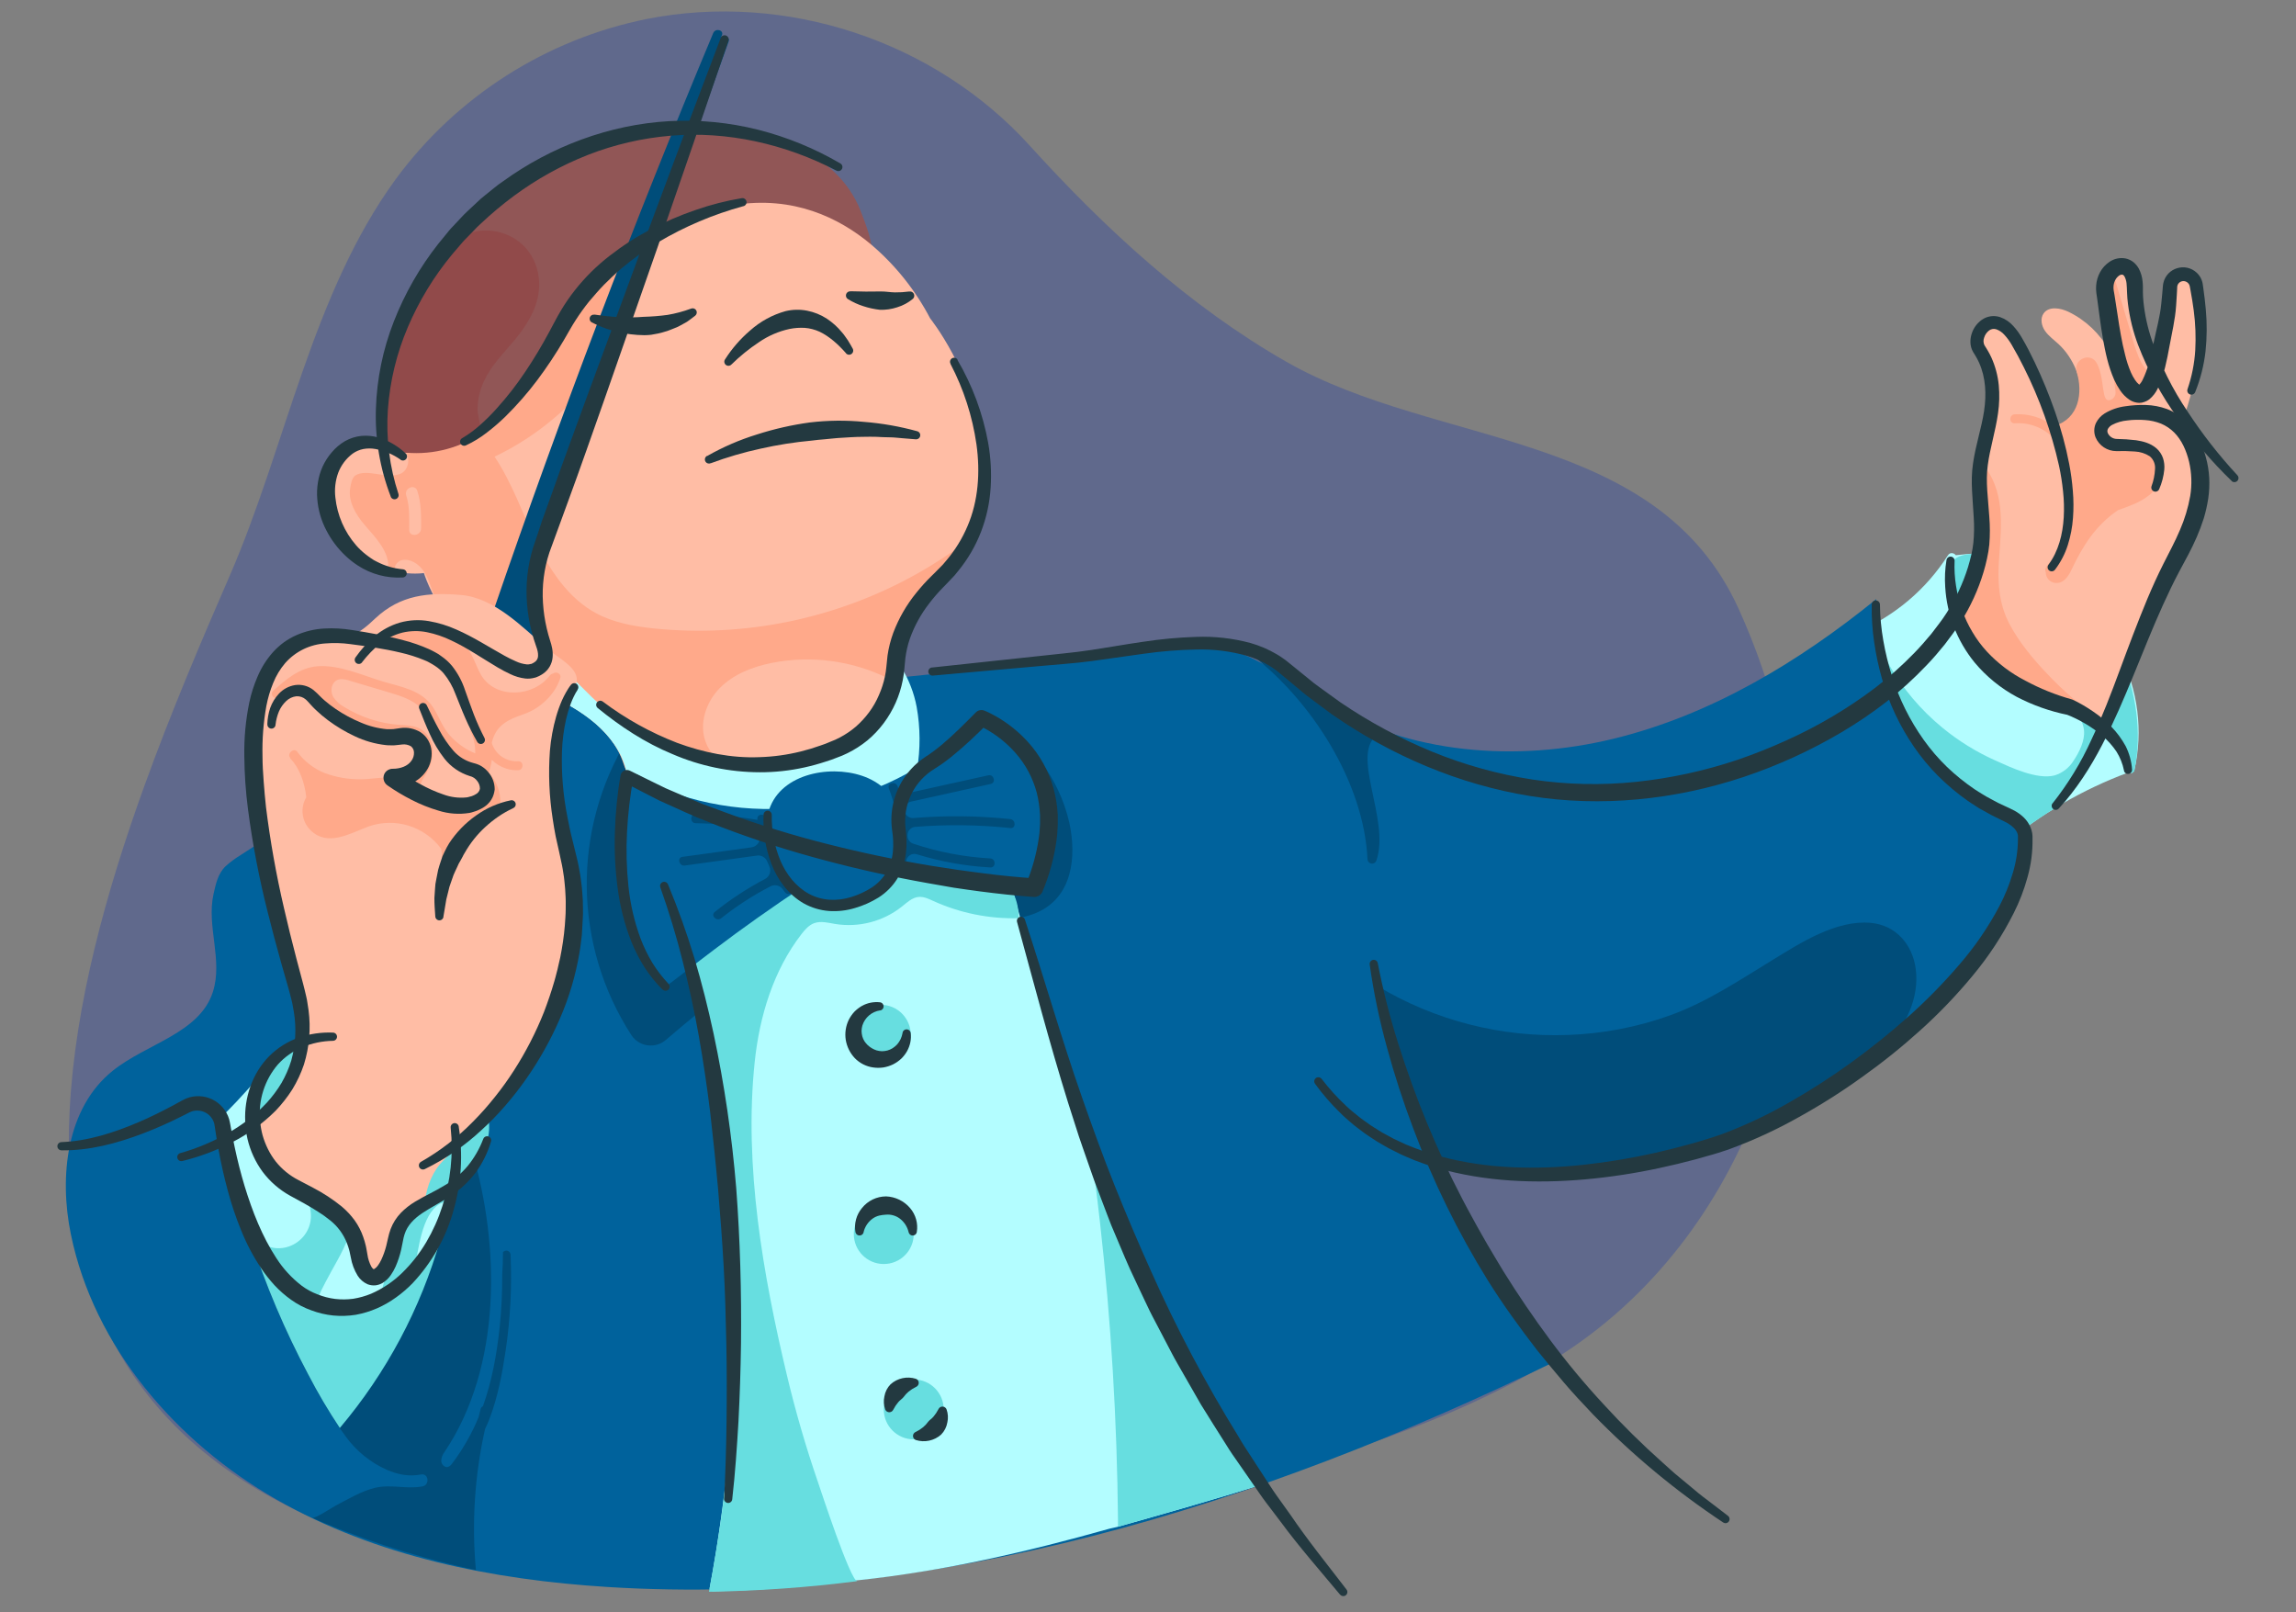 <svg id="Layer_1" data-name="Layer 1" xmlns="http://www.w3.org/2000/svg" viewBox="0 0 1000 702" xmlns:bx="https://boxy-svg.com">
  <rect x="0" y="0" width="1000" height="702" fill="#808080" stroke="none"/>
  <defs>
    <style>.cls-1{fill:#b3fdff;}.cls-2{fill:#67dee0;}.cls-3{fill:#ffbda5;}.cls-4{fill:#ffa98a;}.cls-5{fill:#60698c;}.cls-6{fill:#00629c;}.cls-7{fill:#004d7a;}.cls-8{fill:#915656;}.cls-9{fill:#914a4a;}.cls-10{fill:#233940;}</style>
  </defs>
  <bx:title>Musical conductor</bx:title>
  <path class="cls-1" d="M 929.64 335.29 C 929.512 336.085 928.826 336.67 928.02 336.67 C 927.635 336.694 927.251 336.611 926.91 336.43 C 907.012 343.813 888.547 354.597 872.34 368.3 C 872.235 368.392 872.121 368.472 872 368.54 C 872 369.78 871.11 370.99 869.68 370.39 C 839.27 357.68 813.96 329.08 807.04 296.39 C 805.414 288.839 804.839 281.099 805.33 273.39 C 805.49 270.88 809.4 270.87 809.25 273.39 C 809.25 273.96 809.2 274.53 809.17 275.1 C 825.311 268.196 838.994 256.584 848.43 241.78 C 848.856 241.058 849.711 240.71 850.52 240.93 C 851.041 241.048 851.501 241.354 851.81 241.79 C 863.37 240.5 875.54 239.64 886.4 244.53 C 891.169 246.808 895.517 249.878 899.26 253.61 C 899.26 253.61 899.26 253.61 899.26 253.61 C 904.109 258.459 908.667 263.592 912.91 268.98 C 916.944 273.836 920.417 279.133 923.26 284.77 C 923.284 284.799 923.301 284.833 923.31 284.87 C 931.217 300.43 933.455 318.259 929.64 335.29 Z"></path>
  <path class="cls-2" d="M 923.34 285 C 923.331 284.963 923.314 284.929 923.29 284.9 C 917.82 272.58 909.64 261.54 899.29 253.73 C 895.091 250.524 890.484 247.891 885.59 245.9 C 879.8 243.55 851.24 236.15 849.59 246.62 C 848.26 254.91 850.87 264.44 853.7 272.16 C 857.168 281.763 863.76 289.922 872.42 295.33 C 880.49 300.33 889.7 302.87 898.5 306.33 C 903.444 308.218 906.956 312.663 907.65 317.91 C 908.19 322.45 905.55 327.65 903.09 331.32 C 901.213 334.361 898.296 336.618 894.88 337.67 C 887.14 339.67 875.7 334.16 868.73 331.03 C 860.624 327.369 853.033 322.663 846.15 317.03 C 836.605 309.23 828.577 299.738 822.47 289.03 C 820.596 285.668 815.785 285.596 813.811 288.9 C 813.479 289.455 813.258 290.07 813.16 290.71 L 813.16 290.78 C 811.58 301.29 817.28 311.88 820.16 322.13 C 823.46 333.69 830.34 342.28 838.98 350.36 C 847.947 358.819 858.35 365.611 869.7 370.42 C 871.14 371.02 872.06 369.81 872.02 368.57 C 872.141 368.502 872.255 368.422 872.36 368.33 C 880.522 361.421 889.275 355.244 898.52 349.87 C 899.04 348.15 899.58 346.44 900.11 344.73 C 904.487 339.353 907.969 333.306 910.42 326.82 C 912.753 323.71 915.254 320.729 917.91 317.89 C 922.646 322.56 926.257 328.247 928.47 334.52 C 928.34 335.24 928.2 335.97 928.04 336.69 C 928.846 336.69 929.532 336.105 929.66 335.31 C 933 319.28 930.46 301.06 923.34 285 Z"></path>
  <path class="cls-3" d="M 955.35 195.44 C 958.03 202.96 958.01 211.35 956.45 219.23 C 954.64 228.37 950.85 236.98 947.09 245.5 C 937.703 266.833 928.313 288.133 918.92 309.4 C 918.56 310.25 918.18 311.11 917.8 311.96 C 917.514 312.91 916.868 313.71 916 314.19 C 915.956 314.214 915.909 314.231 915.86 314.24 C 915.095 314.376 914.307 314.253 913.62 313.89 L 900.31 308.7 C 888.77 304.18 876.96 299.51 867.72 291.25 C 860.557 284.826 855.307 276.548 852.55 267.33 C 852.247 266.523 852.134 265.657 852.22 264.8 C 852.397 264.112 852.684 263.457 853.07 262.86 C 857.834 254.543 860.824 245.33 861.85 235.8 C 861.95 234.93 862.02 234.04 862.08 233.16 C 862.18 231.67 862.24 230.16 862.25 228.71 C 862.39 219.55 861.25 210.32 862.45 201.24 C 862.45 201 862.5 200.77 862.54 200.54 C 863.151 196.741 863.972 192.978 865 189.27 C 867.32 180.27 869.82 171.42 867.43 162.68 C 865.9 157.05 861.97 151.51 862.27 145.5 C 862.54 139.94 870.75 140.75 874.07 143.01 C 877.39 145.27 879.38 148.88 881.2 152.43 C 888.964 167.58 895.124 183.5 899.58 199.93 C 904.12 192.11 907.03 183.17 906.85 174.13 C 906.67 165.09 903.18 155.95 896.54 149.81 C 894.54 147.96 892.25 146.35 890.69 144.11 C 889.13 141.87 888.5 138.67 890.1 136.45 C 892.4 133.24 897.4 134.09 900.96 135.81 C 908.462 139.467 914.648 145.357 918.67 152.67 C 921.72 143.22 914.09 132.88 916.72 123.3 C 917.44 120.66 919.38 117.99 922.11 117.91 C 925.69 117.81 927.67 121.91 928.74 125.32 C 932.073 135.987 935.407 146.633 938.74 157.26 C 943.74 148.87 943.11 138.46 944.18 128.75 C 944.6 124.93 946.1 120.31 949.9 119.75 C 952.34 119.36 954.73 121 955.97 123.13 C 957.081 125.336 957.689 127.761 957.75 130.23 C 959.22 146.884 957.228 163.663 951.9 179.51 C 951.382 180.79 951.046 182.137 950.9 183.51 C 950.77 186.51 952.53 189.2 953.9 191.89 C 954.448 193.046 954.932 194.231 955.35 195.44 Z"></path>
  <path class="cls-4" d="M 916 314.2 C 915.956 314.224 915.909 314.241 915.86 314.25 C 915.095 314.386 914.307 314.263 913.62 313.9 L 900.31 308.71 C 888.77 304.19 876.96 299.52 867.72 291.26 C 860.557 284.836 855.307 276.558 852.55 267.34 C 852.247 266.533 852.134 265.667 852.22 264.81 C 852.397 264.122 852.684 263.467 853.07 262.87 C 857.834 254.553 860.824 245.34 861.85 235.81 C 861.95 234.94 862.02 234.05 862.08 233.17 C 862.18 231.68 862.24 230.17 862.25 228.72 C 862.39 219.56 861.25 210.33 862.45 201.25 C 862.751 201.352 863.017 201.536 863.22 201.78 C 873.35 213.36 871.76 228.56 870.71 242.78 C 869.97 253.01 870.37 262.7 875.32 271.95 C 879.5 279.78 885.32 286.78 891.41 293.21 C 898.807 301.092 907.054 308.132 916 314.2 Z"></path>
  <path class="cls-5" d="M 766.62 479.23 C 749.56 525.23 719.57 565.7 676.51 592.23 C 617.92 628.29 543.32 644.42 480.85 662.08 C 371.12 693.08 249.7 708.35 142.01 663.53 C 52.38 626.21 26.51 558.53 30.35 483.35 C 32.69 437.49 46.06 388.83 62.78 342.53 C 74.46 310.16 87.78 278.94 100.08 250.66 C 124.58 194.32 135.76 128.22 172.34 78.04 C 198.866 41.97 237.887 17.086 281.78 8.25 C 342.38 -3.69 407.1 17.75 448.56 63.49 C 481.21 99.49 517.94 133.41 560.37 157.61 C 626.28 195.19 721.98 186.94 757.37 265.4 C 787.75 332.65 792.49 409.49 766.62 479.23 Z"></path>
  <path class="cls-4" d="M 938.44 198.2 C 933.32 191.77 924.91 191.43 917.3 191.74 C 912.39 183.31 924.03 181.56 929.13 178.62 C 933.484 176.07 936.878 172.159 938.79 167.49 C 938.797 167.437 938.797 167.383 938.79 167.33 C 939.509 166.411 939.293 165.075 938.32 164.43 C 931.79 159.86 930.05 151.72 927.92 144.53 C 925.58 136.61 923.2 128.68 920.86 120.76 C 920.316 119.229 918.319 118.861 917.266 120.098 C 916.982 120.431 916.809 120.844 916.77 121.28 L 916.77 121.75 C 916.77 130.85 916.16 140.69 917.85 149.63 C 919.17 156.63 920.63 163.37 921.4 170.53 C 921.596 172.143 920.637 173.673 919.1 174.2 C 915 175.44 916.95 165.89 913.45 158.58 L 913.29 158.27 C 910.6 153.05 902.77 156.42 904.49 162.03 C 907.29 171.11 905.4 182.25 895.03 185.37 C 894.83 185.43 894.641 185.521 894.47 185.64 C 889.623 181.897 883.582 180.042 877.47 180.42 C 874.96 180.56 874.95 184.47 877.47 184.34 C 883.783 183.874 889.977 186.233 894.38 190.78 C 895.847 197.073 897.313 203.363 898.78 209.65 C 898.817 209.808 898.871 209.963 898.94 210.11 C 898.94 210.4 899 210.68 899.04 210.98 C 899.63 215.91 900.55 220.82 900.35 225.82 C 900.12 231 899.72 236.59 896.68 240.97 C 895.05 243.31 892.09 244.78 890.95 247.43 C 890.69 248.009 890.719 248.677 891.03 249.23 C 890.987 251.564 892.713 253.554 895.03 253.84 C 898.63 254.3 900.84 251.06 902.14 248.28 C 907.24 237.45 912.82 228.73 922.49 222.16 C 928.01 220.16 933.65 218.28 937.62 214.21 C 942.091 209.933 942.45 202.912 938.44 198.2 Z"></path>
  <path class="cls-6" d="M 881.75 362.12 C 883.69 366.23 882.27 371.24 880.65 375.58 C 862.42 424.25 823.83 464.35 777.13 487.16 C 730.43 509.97 676.18 515.84 625 506.58 C 637.567 538 655.07 567.211 676.85 593.11 C 548.41 655.57 407.19 700 264.64 691.11 C 214.54 687.97 163.89 677.89 120.32 652.96 C 76.75 628.03 40.92 586.63 30.85 537.45 C 25.68 512.21 28.98 482.45 49.06 466.33 C 63.82 454.45 86.91 450 92.71 432 C 97.18 418.08 89.89 403.49 92.99 389.39 C 93.99 384.96 94.89 380.46 98.28 377.2 C 100.325 375.369 102.538 373.735 104.89 372.32 L 116.28 364.92 L 161.83 335.31 L 207.38 305.7 L 211.48 303.04 C 215.6 300.36 219.79 297.65 224.48 296.22 C 231.08 294.22 238.16 294.85 245.04 295.44 C 317.902 301.591 391.256 298.229 463.25 285.44 C 489.25 280.82 516.86 275.11 541.37 284.96 C 553.98 290.03 564.66 298.85 576.29 305.89 C 613.56 328.46 660.36 332 702.7 321.72 C 745.04 311.44 783.35 288.35 817.19 260.9 C 815.13 299.35 837.85 337.99 872.44 354.9 C 875.82 356.55 879.51 358.2 881.44 361.46 C 881.54 361.673 881.643 361.893 881.75 362.12 Z"></path>
  <path class="cls-7" d="M 220.24 588.08 C 218.73 598.21 216.82 608.4 213.15 617.98 C 212.58 619.49 211.94 620.92 211.27 622.27 C 206.747 642.424 205.398 663.16 207.27 683.73 C 199.883 682.15 192.55 680.363 185.27 678.37 C 179.203 676.697 173.17 674.87 167.17 672.89 C 164.703 672.083 162.247 671.24 159.8 670.36 C 159.08 670.11 158.36 669.86 157.66 669.6 C 155.547 668.847 153.447 668.063 151.36 667.25 L 147.36 665.71 L 146.96 665.55 C 145.29 664.88 143.61 664.19 141.96 663.55 C 139.96 662.7 137.9 661.83 135.96 660.94 C 137.19 661.49 144.82 656.37 146.24 655.64 C 151.57 652.89 157.14 649.47 163.16 647.96 C 170.16 646.21 177.07 648.64 184.02 647.29 C 187.3 646.66 186.68 641.47 183.38 642.11 C 177.86 643.18 173.12 642.04 168.55 640.11 C 161.395 636.936 155.203 631.931 150.6 625.6 C 149.71 624.4 148.84 623.19 147.99 621.95 C 142.977 614.436 138.384 606.651 134.23 598.63 C 120.078 571.876 109.148 543.538 101.67 514.21 C 101.647 514.152 101.63 514.092 101.62 514.03 C 100.84 511.03 93.44 488.64 97.73 486.09 C 103.73 482.58 112.02 484.73 118.37 485.44 L 144 488.17 L 200.38 494.38 C 201.45 493.344 203.236 493.799 203.68 495.22 C 204.32 497.22 204.95 499.14 205.53 501.11 C 217.85 542.42 218.6 595.11 193.67 632.22 C 192.733 633.373 192.209 634.805 192.18 636.29 C 192.28 637.76 193.67 639.2 195.09 638.84 C 195.874 638.531 196.537 637.977 196.98 637.26 C 201.639 631.078 205.49 624.327 208.44 617.17 C 208.73 615.98 209.01 614.79 209.33 613.61 C 209.461 613.075 209.829 612.629 210.33 612.4 C 214.23 601.53 216.33 590.02 217.61 578.13 C 218.4 570.539 218.774 562.911 218.73 555.28 C 218.94 551.94 219.07 548.6 219.07 545.28 C 219.485 544.848 220.06 544.605 220.66 544.61 C 221.631 544.708 222.37 545.524 222.37 546.5 C 222.997 560.396 222.283 574.321 220.24 588.08 Z"></path>
  <path class="cls-7" d="M 599.45 374.84 C 598.871 376.267 596.965 376.532 596.019 375.318 C 595.794 375.029 595.652 374.684 595.61 374.32 C 594.11 341.14 571.66 305.32 544.29 284.46 C 551.16 287.59 557.38 292.06 563.49 297.04 C 575.17 306.58 586.29 314.79 600.49 319.61 C 587.3 327.62 605.77 356.75 599.45 374.84 Z"></path>
  <path class="cls-7" d="M 821.91 455.91 C 819.91 458.27 817.91 460.58 815.83 462.91 C 801.872 473.51 786.735 482.46 770.72 489.58 C 725.5 509.77 673.64 515.92 625.28 506.38 C 614.2 481.707 605.754 455.935 600.08 429.49 C 625.076 444.458 653.887 451.828 683 450.7 C 698.124 450.171 713.075 447.3 727.32 442.19 C 743.48 436.36 757.58 426.87 772.14 417.98 C 784.3 410.54 799.81 400.52 814.78 401.89 C 825.78 402.89 832.94 411.3 834.37 421.89 C 836.07 434.76 829.91 446.27 821.91 455.91 Z"></path>
  <path class="cls-7" d="M 451.37 397.52 C 449.07 398.5 446.664 399.208 444.2 399.63 C 443 395.103 441.827 390.517 440.68 385.87 C 440.68 385.87 416.77 360.21 376.87 358.68 C 385.87 356.94 394.56 354.35 401.8 349.37 C 414.21 340.83 421.89 327.12 428.2 313.82 C 428.587 312.886 429.715 312.516 430.58 313.04 C 431.071 312.896 431.599 312.961 432.04 313.22 C 449.099 322.765 461.326 339.078 465.7 358.13 C 469 373.07 467.13 390.83 451.37 397.52 Z"></path>
  <path class="cls-7" d="M 335.69 365.59 C 323.29 367.76 310.53 368.98 298.9 364.45 C 281.74 357.77 277.06 339.86 277.05 323.1 C 277.05 323.05 277.05 323.01 277.05 322.96 C 277.236 321.432 275.698 320.275 274.282 320.878 C 273.934 321.026 273.635 321.269 273.42 321.58 C 249.038 361.365 249.652 411.613 275 450.79 C 276.835 453.591 279.951 455.288 283.3 455.31 L 283.39 455.31 C 285.807 455.326 288.148 454.467 289.98 452.89 C 295.113 448.49 300.297 444.157 305.53 439.89 C 298.34 408.77 291.17 391.38 291.17 391.38 C 307 378.9 321.87 370.68 335.69 365.59 Z"></path>
  <path class="cls-1" d="M 550.94 645 C 551.002 645.607 550.631 646.174 550.05 646.36 C 528.57 653.12 507.27 659.14 486.94 664.87 C 485.67 665.24 484.42 665.38 483.17 665.73 C 447.71 675.73 410.77 684.29 373.39 688.21 C 352.487 690.892 331.459 692.491 310.39 693 C 309.581 693.007 308.966 692.276 309.11 691.48 C 309.96 686.92 310.75 682.48 311.48 677.95 C 311.7 676.7 311.9 675.5 312.09 674.24 C 312.28 672.98 312.48 671.77 312.66 670.53 C 312.84 669.29 313.04 668.05 313.22 666.82 C 313.4 665.59 313.57 664.36 313.76 663.13 C 314.05 661.07 314.33 659.02 314.6 656.97 L 314.8 655.42 C 315.09 653.32 315.34 651.23 315.58 649.16 C 315.63 648.73 315.67 648.31 315.72 647.89 C 324.47 573.42 318.93 510.77 310.93 466.02 C 310.62 464.27 310.29 462.54 309.93 460.84 C 309.68 459.53 309.43 458.24 309.19 456.98 C 309.03 456.16 308.86 455.35 308.71 454.54 C 308.41 453.08 308.12 451.64 307.82 450.23 C 307.06 446.643 306.303 443.207 305.55 439.92 C 304.677 436.16 303.81 432.6 302.95 429.24 C 302.76 428.46 302.56 427.7 302.36 426.94 C 301.553 423.873 300.77 420.993 300.01 418.3 C 299.63 416.96 299.25 415.66 298.89 414.41 C 298.89 414.33 298.89 414.25 298.82 414.17 C 298.51 413.17 298.22 412.17 297.92 411.17 L 297.2 408.81 C 297.04 408.31 296.89 407.81 296.74 407.33 C 296.41 406.33 296.11 405.4 295.83 404.5 C 295.78 404.33 295.73 404.16 295.66 403.99 C 295.32 402.99 295.01 401.99 294.66 401.08 C 294.46 400.49 294.27 399.93 294.09 399.4 C 293.96 399.02 293.84 398.66 293.71 398.32 C 292.71 395.38 291.92 393.32 291.5 392.32 C 291.296 391.79 291.463 391.189 291.91 390.84 C 307.38 378.73 321.99 370.7 335.56 365.69 L 335.79 365.63 C 341.26 364.68 346.63 363.54 351.79 362.63 C 359.67 361.27 368.29 360.39 376.68 358.78 C 376.78 358.768 376.88 358.768 376.98 358.78 C 414.52 360.28 437.87 383.12 440.41 385.72 C 440.563 385.879 440.67 386.076 440.72 386.29 C 441.85 390.83 443.2 395.29 444.37 399.72 C 452.7 431.365 462.684 462.551 474.28 493.15 C 509.47 588.45 547.8 640.34 550.6 644.08 C 550.715 644.226 550.794 644.398 550.83 644.58 C 550.9 644.65 550.92 644.8 550.94 645 Z"></path>
  <path class="cls-2" d="M 443.56 399.62 L 443.56 399.86 C 430.78 400.203 418.089 397.631 406.45 392.34 C 404.45 391.43 402.37 390.42 400.18 390.59 C 397.33 390.82 395.08 392.98 392.85 394.77 C 384.635 401.291 374.052 404.047 363.7 402.36 C 360.7 401.85 357.49 400.97 354.61 402.02 C 352.3 402.87 350.61 404.82 349.09 406.77 C 336.82 422.62 330.79 442.57 328.7 462.5 C 323.95 507.69 332.32 555.22 342.77 599.05 C 346.49 614.663 350.963 630.063 356.19 645.25 C 357.6 649.37 370.43 688.57 373.37 688.57 C 351.942 691.304 330.379 692.843 308.78 693.18 C 326.06 601.88 327.13 498.86 296.62 410.13 C 287.46 383.48 306.17 376.91 328.42 368.37 C 356.58 357.56 388.92 357.19 416.91 368.76 C 430.29 374.3 444.24 385.17 443.56 399.62 Z"></path>
  <path class="cls-2" d="M 551.08 646 C 529.24 652.89 507.59 659 486.93 664.83 C 486.93 663.93 486.93 663.02 486.93 662.12 C 486.536 618.681 483.912 575.29 479.07 532.12 C 477.61 519.12 475.94 506.07 473.91 493.12 C 511.16 592.12 550.6 644.26 550.6 644.26 C 550.77 644.81 550.93 645.41 551.08 646 Z"></path>
  <circle class="cls-2" cx="397.97" cy="613.77" r="13.05"></circle>
  <circle class="cls-2" cx="384.92" cy="537.41" r="13.05"></circle>
  <circle class="cls-2" cx="383.62" cy="450.62" r="13.05"></circle>
  <path class="cls-2" d="M 130.71 537.67 C 123.45 537.9 116.19 538.32 108.94 538.87 C 115.606 559.464 124.072 579.431 134.24 598.54 C 138.394 606.561 142.987 614.346 148 621.86 C 168.269 597.897 183.203 569.892 191.81 539.71 C 171.45 538.38 151.2 537 130.71 537.67 Z"></path>
  <path class="cls-1" d="M 198 492.58 C 197.63 490.86 195.27 490.77 194.42 492.11 C 190.869 497.815 185.928 502.525 180.06 505.8 C 173.86 500.12 167.617 494.477 161.33 488.87 C 150.07 478.87 138.33 467.26 133.07 452.87 C 132.07 450.2 120.94 459.3 120.15 460.31 C 118.51 462.38 96.15 488.57 94.84 487 C 94.96 487.14 95.08 487.28 95.19 487.43 C 102.19 497.17 101.19 511.72 104.72 522.91 C 107.482 532.074 111.522 540.803 116.72 548.84 C 121.6 556.1 126.84 563.33 134.95 566.75 C 147.05 571.84 160.28 569.39 170.95 562.15 C 183.01 553.95 191.84 540.41 196.21 525.71 C 199.47 514.76 200.24 503.13 198 492.58 Z"></path>
  <path class="cls-8" d="M 379.07 109.36 C 346.25 129.54 317.53 156.59 286.53 179.27 C 267.15 193.44 247.35 207.02 227.68 220.8 C 227.589 220.877 227.492 220.947 227.39 221.01 C 218.249 222.099 209.019 222.23 199.85 221.4 C 193.409 220.707 187.01 219.669 180.68 218.29 C 179.19 216.98 177.68 217.29 176.22 216.91 C 174.76 216.53 173.22 215.91 171.68 215.43 C 170.77 212.87 169.97 210.23 169.27 207.6 C 168.229 203.607 167.441 199.552 166.91 195.46 C 166.232 190.289 165.971 185.073 166.13 179.86 C 167.13 145.18 185.37 113 211.29 90.25 C 219.363 83.149 228.201 76.967 237.64 71.82 C 258.782 60.221 282.698 54.636 306.79 55.67 C 332.57 56.95 361.79 64.03 373.72 89.21 C 374.49 90.83 378.72 101.27 379.49 106.49 C 379.67 108 379.6 109 379.07 109.36 Z"></path>
  <path class="cls-3" d="M 424.48 225.21 C 424.4 225.45 424.32 225.69 424.23 225.94 C 421.154 235.113 416.434 243.649 410.3 251.13 L 409.67 251.9 C 402.97 259.815 397.364 268.593 393 278 C 391.299 281.772 389.914 285.679 388.86 289.68 C 388.48 291.13 388.16 292.54 387.86 293.92 C 387.74 294.57 387.62 295.21 387.53 295.84 C 385.833 305.604 387.112 315.652 391.2 324.68 C 392.995 328.772 395.496 332.516 398.59 335.74 C 370.66 357.38 336.7 356.56 311.14 351.11 C 305.36 349.87 300.01 348.41 295.26 346.91 C 293.733 346.43 292.27 345.947 290.87 345.46 L 289.33 344.92 C 288.02 344.46 286.78 344.01 285.62 343.56 L 284.42 343.1 C 278.89 340.95 275.1 339.1 273.69 338.45 L 273.34 338.28 L 273.07 338.14 C 273.054 337.594 273 337.049 272.91 336.51 C 272.91 336.33 272.86 336.14 272.82 335.94 L 272.62 335.01 C 272.596 334.892 272.566 334.775 272.53 334.66 C 272.53 334.46 272.4 334.14 272.27 333.66 C 272.203 333.385 272.119 333.115 272.02 332.85 C 271.97 332.69 271.92 332.52 271.85 332.34 C 271.78 332.16 271.73 332 271.67 331.82 C 271.61 331.64 271.57 331.55 271.44 331.21 C 271.31 330.87 271.15 330.51 271 330.14 C 270.31 328.599 269.511 327.108 268.61 325.68 C 268.37 325.29 268.11 324.9 267.84 324.49 C 264.726 320.017 260.914 316.074 256.55 312.81 L 255.55 312.03 C 255.3 311.83 254.95 311.59 254.55 311.27 C 253.81 310.74 253.04 310.2 252.24 309.68 C 251.11 308.92 249.81 308.13 248.38 307.29 C 247.69 306.89 246.96 306.47 246.21 306.06 C 244.96 305.37 243.57 304.66 242.09 303.93 C 241.23 303.51 240.35 303.09 239.44 302.68 L 238.62 302.3 C 237.227 301.687 235.763 301.073 234.23 300.46 C 195.07 284.8 184.63 249.56 184.63 249.56 L 183.63 249.66 L 182.63 249.74 L 182.46 249.74 C 178.379 249.947 174.294 249.436 170.39 248.23 C 156.41 244.09 148 232.65 148 232.65 C 148 232.65 126.23 191.39 162.15 194.8 C 163.61 194.93 165.15 195.15 166.85 195.44 C 167.92 195.62 169.03 195.84 170.19 196.11 C 172.908 196.723 175.67 197.121 178.45 197.3 C 178.99 197.3 179.52 197.36 180.04 197.38 L 181.61 197.38 C 182.98 197.38 184.31 197.31 185.61 197.21 C 186.003 197.21 186.393 197.17 186.78 197.09 C 187.13 197.09 187.48 197.02 187.84 196.97 L 188.6 196.87 C 188.99 196.82 189.38 196.75 189.76 196.67 C 190.14 196.59 190.46 196.55 190.82 196.47 C 191.39 196.37 191.97 196.25 192.53 196.1 L 193.43 195.88 C 193.82 195.79 194.2 195.68 194.57 195.58 C 195.16 195.42 195.73 195.24 196.29 195.06 C 197.7 194.6 199.08 194.06 200.43 193.49 C 200.8 193.35 201.15 193.19 201.5 193.03 L 202.79 192.42 C 203.3 192.17 203.79 191.91 204.33 191.64 L 205.83 190.82 C 206.33 190.55 206.83 190.26 207.3 189.95 C 207.77 189.64 208.3 189.36 208.75 189.05 L 209.38 188.63 C 218.79 182.3 225.93 173.63 230.88 166.09 C 234.185 161.133 237.024 155.881 239.36 150.4 C 239.36 150.4 262.29 98.4 319.72 89.28 C 345.52 85.18 365.37 94.72 379.42 106.48 C 389.975 115.451 398.701 126.374 405.12 138.65 C 405.12 138.65 423.69 161.75 427.36 191.98 C 427.67 194.58 427.88 197.23 427.95 199.92 C 428.238 208.486 427.064 217.038 424.48 225.21 Z"></path>
  <path class="cls-4" d="M 336.24 288.67 C 353.452 285.297 371.295 287.701 387 295.51 C 394.431 273.885 405.731 253.792 420.35 236.21 C 413.792 241.136 406.917 245.626 399.77 249.65 C 364.758 269.381 324.488 277.766 284.51 273.65 C 275.96 272.72 267.29 271.17 259.71 267.1 C 247.56 260.59 239.52 248.41 233.54 235.98 C 227.56 223.55 223.06 210.35 215.41 198.87 C 252.7 181.17 279.85 143.66 285.07 102.7 C 275.598 107.924 266.934 114.496 259.35 122.21 C 243.35 138.7 237.43 163 220.67 178.84 C 220.37 179.12 220.06 179.38 219.75 179.65 C 217.29 181.75 214.75 183.75 212.41 186 C 209.605 188.859 206.185 191.041 202.41 192.38 C 202.41 192.47 202.41 192.56 202.41 192.65 C 194.72 195.99 185.19 197.18 176.81 197.26 C 178.87 200.17 177.62 205.08 174.3 206.36 C 170.98 207.64 167.3 206.91 163.74 206.36 C 161.08 205.97 157.19 205.43 154.8 207.04 C 153.21 208.12 152.8 210.85 152.52 212.61 C 151.52 218.44 155.18 224.41 158.82 228.61 C 163.67 234.24 169.68 240.25 169.1 247.61 L 172.73 249.03 C 170.73 247.7 172.73 244.38 175.09 243.91 C 178.6 243.21 182.09 245.42 184.23 248.32 C 186.37 251.22 187.34 254.73 188.64 258.06 C 194.96 274.14 208.57 286.49 223.64 294.84 C 232.64 299.79 242.21 303.55 250.92 308.92 C 259.63 314.29 267.64 321.65 271.11 331.28 C 271.83 333.28 272.38 335.42 273.69 337.08 C 275.182 338.693 277.027 339.938 279.08 340.72 C 304.765 352.51 333.32 356.592 361.28 352.47 C 345.574 351.089 330.575 345.312 318 335.8 C 313.56 332.42 309.31 328.39 307.35 323.15 C 304.35 315.15 307.48 305.74 313.48 299.66 C 319.48 293.58 327.84 290.34 336.24 288.67 Z M 183.41 230.11 C 183.41 233.43 178.22 234.11 178.23 230.74 C 178.23 225.74 178.49 220.57 176.92 215.74 C 175.92 212.56 180.72 210.56 181.75 213.74 C 183.5 219.11 183.44 224.51 183.41 230.11 Z"></path>
  <path class="cls-9" d="M 224.12 148.09 C 219.38 153.81 213.93 159.16 210.79 165.98 C 208.975 169.884 208.023 174.134 208 178.44 C 208 181.06 210 186.26 208.66 188.56 C 207.8 189.774 206.629 190.735 205.27 191.34 C 194.531 197.064 182.097 198.753 170.22 196.1 C 169.06 195.84 167.95 195.62 166.88 195.43 C 166.203 190.266 165.942 185.056 166.1 179.85 C 166.86 154.03 177.1 129.61 193.1 109.42 C 204.75 94.63 228.46 98.68 233.79 116.73 L 233.89 117.07 C 237.17 128.9 231.5 139.19 224.12 148.09 Z"></path>
  <path class="cls-2" d="M 195.55 522.78 C 194.215 523.164 192.906 523.632 191.63 524.18 C 183.38 529.11 182.31 544.85 180.37 553.08 C 178.63 560.42 177.88 569.8 173.37 576.08 C 169 582 162 583.41 154.7 582.46 C 153.457 582.922 152.171 583.257 150.86 583.46 C 144.72 584.623 138.54 581.64 135.63 576.11 C 133.144 574.737 130.74 573.221 128.43 571.57 C 128.05 571.488 127.703 571.297 127.43 571.02 C 127.29 570.86 127.16 570.69 127 570.55 C 123.904 568.214 120.998 565.636 118.31 562.84 C 117.478 561.996 117.607 560.606 118.58 559.93 C 115.098 554.627 112.277 548.918 110.18 542.93 C 109.64 541.4 111.71 539.71 113.06 540.72 L 113.23 540.85 C 123.14 548.23 137 539.68 135.28 527.44 C 135.07 525.949 134.766 524.473 134.37 523.02 C 134.038 521.517 135.458 520.218 136.926 520.682 C 136.988 520.701 137.05 520.724 137.11 520.75 C 137.543 520.518 138.052 520.471 138.52 520.62 C 147.46 523.32 155.59 528.62 151.66 539 C 149.15 545.64 145.08 551.95 141.82 558.25 C 139.48 562.75 136.77 567.56 138.33 572.5 C 143.218 575.58 148.713 577.568 154.44 578.33 C 168.09 572.26 167.2 551.69 171.77 539.68 C 174.799 531.409 181 524.686 189 521 C 190.679 519.944 192.565 519.262 194.53 519 C 196.93 518.66 198 522.09 195.55 522.78 Z"></path>
  <path class="cls-2" d="M 197.63 518.05 C 197.63 518.05 225.91 495.43 205.9 474.11 C 185.89 452.79 147.16 445 127.15 455.84 C 107.14 466.68 106.7 499.78 119.32 508.48 C 131.94 517.18 176.74 531.54 197.63 518.05 Z"></path>
  <path class="cls-1" d="M 399.25 307.88 C 400.862 316.908 400.913 326.145 399.4 335.19 C 398.4 341.78 381.83 346.29 376.53 348.13 C 362.598 352.982 347.849 355.051 333.12 354.22 C 313.75 353.07 294.87 347.49 276.9 340.22 C 275.762 339.863 274.73 339.227 273.9 338.37 C 273.239 337.386 272.799 336.27 272.61 335.1 C 270.61 327.22 265.49 320.4 259.32 315.1 C 253.15 309.8 245.92 305.9 238.64 302.29 C 238.15 302.05 241.24 294.89 241.64 294.23 C 244.08 290.02 244.09 290.49 247.51 293.57 C 252.29 297.87 256.6 302.68 261.41 306.97 C 270.88 315.43 281.34 323.03 293.3 327.54 C 309.24 333.54 326.88 333.7 343.71 331.07 C 356.04 329.14 368.44 325.61 378.46 318.17 C 381.299 316.213 383.703 313.69 385.52 310.76 C 388.42 305.69 388.42 299.53 388.38 293.69 C 388.27 292.588 388.467 291.477 388.95 290.48 C 389.493 289.472 390.746 289.089 391.76 289.62 C 392.043 289.85 392.281 290.132 392.46 290.45 C 395.791 295.785 398.094 301.697 399.25 307.88 Z"></path>
  <path class="cls-6" d="M 437.64 385.12 C 445.64 385.79 452.81 384.7 454.23 378.68 C 455.58 372.93 456.9 366.51 456.7 360.56 C 455.96 338.62 449 325.56 428.05 313.72 C 427.716 313.52 427.327 313.432 426.94 313.47 C 426.274 313.23 425.53 313.421 425.06 313.95 C 389.091 351.188 333.965 362.554 286.2 342.58 C 282.68 341.11 279.56 337.58 275.76 336.83 C 274.623 336.561 273.437 337.008 272.76 337.96 C 272.491 338.515 272.348 339.123 272.34 339.74 C 271.65 347.74 270.43 355.74 270.34 363.74 C 270.275 371.25 270.887 378.75 272.17 386.15 C 274.771 401.094 280.26 415.387 288.33 428.23 C 289.115 429.471 290.925 429.471 291.71 428.23 C 291.902 428.154 292.084 428.053 292.25 427.93 C 304.78 418.28 317.25 408.64 330.2 399.52 C 336.76 394.887 343.383 390.35 350.07 385.91 C 353.523 383.617 356.993 381.347 360.48 379.1 C 365.07 376.1 367.96 374.66 373.58 375.67 C 386.91 378.06 400.42 378.77 413.82 380.67 C 418.14 381.31 428.47 384.36 437.64 385.12 Z"></path>
  <path class="cls-6" d="M 390.87 378.4 C 383.08 392.3 365.46 398.08 350.87 391.87 C 336.11 385.58 329.57 365.61 335.55 351.11 C 341.85 335.84 364.4 332.75 378.16 338.9 C 393.17 345.62 398.85 364.16 390.87 378.4 Z"></path>
  <path class="cls-7" d="M 440 356.7 C 426.002 355.232 411.897 355.078 397.87 356.24 C 396.049 356.398 394.4 355.162 394.04 353.37 L 394.04 353.3 C 393.65 351.382 394.869 349.504 396.78 349.08 L 431.47 341.41 C 433.93 340.87 432.89 337.09 430.47 337.63 L 395.34 345.4 C 393.581 345.785 391.809 344.811 391.19 343.12 L 390.9 342.35 C 390 340.02 386.22 341.03 387.12 343.35 C 391.25 353.832 392.436 365.243 390.55 376.35 C 390.14 378.81 393.91 379.87 394.33 377.35 C 394.463 376.57 394.577 375.793 394.67 375.02 C 394.943 372.792 397.166 371.355 399.31 372.02 C 409.699 375.243 420.448 377.167 431.31 377.75 C 433.83 377.89 433.82 373.97 431.31 373.83 C 419.872 373.202 408.57 371.036 397.71 367.39 C 396.286 366.911 395.315 365.592 395.28 364.09 L 395.28 363.79 C 395.22 361.879 396.665 360.254 398.57 360.09 C 412.393 358.983 426.288 359.154 440.08 360.6 C 442.53 360.88 442.51 357 440 356.7 Z"></path>
  <path class="cls-7" d="M 345.24 386.53 C 338.626 377.884 334.649 367.512 333.79 356.66 C 333.59 354.17 329.67 354.14 329.87 356.66 C 329.87 356.79 329.87 356.91 329.87 357.04 C 320.979 355.535 311.986 354.706 302.97 354.56 C 300.45 354.56 300.45 358.44 302.97 358.48 C 311.16 358.606 319.331 359.314 327.42 360.6 C 329.158 360.888 330.531 362.229 330.86 363.96 L 330.86 364 C 331.345 366.38 329.716 368.673 327.31 369 L 297.23 373.15 C 294.75 373.49 295.8 377.27 298.23 376.93 L 329.69 372.59 C 331.582 372.323 333.414 373.373 334.14 375.14 C 334.433 375.86 334.743 376.573 335.07 377.28 C 336.018 379.302 335.213 381.713 333.24 382.76 C 325.491 386.829 318.153 391.638 311.33 397.12 C 309.33 398.7 312.15 401.45 314.1 399.89 C 320.779 394.565 327.967 389.913 335.56 386 C 337.411 385.019 339.702 385.552 340.93 387.25 C 341.23 387.677 341.54 388.1 341.86 388.52 C 343.36 390.5 346.76 388.55 345.24 386.53 Z"></path>
  <path class="cls-7" d="M 317.34 18.11 L 271.2 147.22 L 248.57 210.57 C 240.92 231.99 232.57 253.92 235.41 277.06 C 235.71 279.57 231.79 279.54 231.49 277.06 C 231.49 276.89 231.49 276.71 231.44 276.52 L 216 267.66 C 215.245 267.203 214.88 266.305 215.1 265.45 C 244.18 180.73 276.03 97.037 310.65 14.37 C 311.65 12.07 315.4 13.09 314.42 15.37 L 314.04 16.3 C 315.26 15 318.08 16 317.34 18.11 Z"></path>
  <path class="cls-3" d="M 250.14 299.34 C 254.79 291.94 243.27 286.85 238.3 282.47 C 227.47 272.92 215.17 260.33 200.84 259.11 C 186.51 257.89 174.42 259.03 163.44 269.31 C 160.44 272.14 156.74 275.52 152.73 276.88 C 141.54 280.66 132.84 275.52 124.21 286.15 C 109 304.89 110 329.48 111.75 352.28 C 113.1 370.1 117.09 387.54 122.2 404.62 C 126.44 418.81 130.61 433.62 129.9 448.62 C 129.55 456 128.09 468.26 124.54 474.81 C 120.99 481.36 107.66 485.46 111.24 493.89 C 113.81 499.95 118.1 505.58 122.34 510.57 C 125.413 514.19 128.912 517.427 132.76 520.21 C 133.76 520.97 144.76 528.08 145.37 527.21 C 144.37 528.62 145.68 531.01 147.59 530.21 C 148.588 529.754 149.613 529.36 150.66 529.03 C 151.93 536.218 153.941 543.256 156.66 550.03 C 158.02 553.23 160.44 555.37 164.05 554.34 C 168.11 553.18 169.44 549.42 170.17 545.66 C 171.81 537.23 174.4 530.53 183.09 527.23 C 184.311 526.739 184.79 525.264 184.09 524.15 C 184.659 523.87 185.039 523.312 185.09 522.68 C 186.09 516.11 188.52 509.85 193.27 505.2 C 213.75 485.2 233.7 463.33 243.34 436.28 C 251.73 412.73 251.61 386.54 245.89 361.85 C 242.79 348.47 241.6 333.85 243.55 319.99 C 244.61 312.2 246.16 305.64 250.14 299.34 Z"></path>
  <path class="cls-3" d="M 181.23 521.86 C 181.055 522.461 181.207 523.109 181.63 523.57 C 175.159 525.917 170.041 530.983 167.63 537.43 C 167.019 539.337 166.601 541.3 166.38 543.29 L 165.77 546.89 C 161.45 549.237 159.163 548.667 158.91 545.18 C 157.55 542.92 157.15 539.11 156.4 536.57 L 153.94 528 C 153.881 527.821 153.8 527.65 153.7 527.49 C 165.624 522.119 176.861 515.337 187.17 507.29 C 184.519 511.845 182.519 516.75 181.23 521.86 Z"></path>
  <path class="cls-4" d="M 240.83 293.37 C 240.23 293.37 239.83 293.72 239.29 294.37 C 232.29 303.53 215.85 304.58 209.56 293.98 C 207.67 290.79 206.66 287.15 204.68 283.98 C 202.133 279.976 198.573 276.716 194.36 274.53 C 185.36 269.87 174.86 271.1 166.61 276.76 C 165.317 277.595 165.412 279.517 166.782 280.22 C 166.875 280.267 166.971 280.307 167.07 280.34 C 177.504 283.178 187.3 287.984 195.93 294.5 C 199.21 301.91 201.93 309.24 205.42 316.57 C 204.826 317.175 204.678 318.088 205.05 318.85 C 206.422 321.728 207.081 324.894 206.97 328.08 C 202.504 326.258 198.545 323.383 195.43 319.7 C 192.43 316.1 191.06 311.7 188.5 307.87 C 183.68 300.59 174.91 299.18 167.06 296.87 C 158.06 294.18 147.76 289.39 138.23 290.15 C 130.5 290.76 124.55 295.85 119.03 300.81 C 117.15 302.51 119.92 305.26 121.8 303.58 L 122.33 303.1 C 127.43 298.6 135.19 300.25 138.53 306.18 C 145.25 318.18 169.33 320.94 180.82 320.24 L 181.26 320.17 C 182.33 319.97 184.12 324.84 184.31 325.63 C 184.823 327.635 184.792 329.741 184.22 331.73 C 183.36 334.73 180.77 338.26 177.75 339.27 C 174.54 340.34 171.24 338.67 168.01 338.64 C 164.42 338.64 160.82 339.38 157.2 339.36 C 151.818 339.442 146.468 338.526 141.42 336.66 C 136.758 334.779 132.693 331.669 129.66 327.66 C 129.56 327.53 129.46 327.39 129.36 327.26 C 128.02 325.52 124.95 328.1 126.29 329.87 C 126.38 330 126.5 330.5 126.59 330.5 C 130.47 334.42 132.78 341.11 133.39 347.23 C 130.656 351.847 131.41 357.731 135.22 361.51 C 142.7 368.96 152.51 362.87 160.5 359.93 C 172.035 355.849 184.883 359.786 192.15 369.63 C 192.459 371.578 192.603 373.548 192.58 375.52 C 192.538 376.428 193.183 377.224 194.08 377.37 C 194.463 378.561 194.945 379.719 195.52 380.83 C 199.373 369.266 207.318 359.508 217.86 353.39 C 219.09 352.653 219.122 350.882 217.92 350.1 C 218.177 345.053 216.33 340.126 212.82 336.49 C 212.82 336.41 212.9 336.33 212.92 336.26 C 213.552 334.529 213.978 332.73 214.19 330.9 C 215.944 332.637 218.082 333.939 220.43 334.7 C 222.124 335.246 223.901 335.489 225.68 335.42 C 228.2 335.32 228.21 331.42 225.68 331.5 C 220.451 331.837 215.683 328.519 214.18 323.5 C 215.99 315.67 221.42 313.32 228.18 310.98 C 235.18 308.59 241.81 302.44 244.01 295.29 C 244.66 293.28 242.11 292.23 240.83 293.37 Z M 209.55 347.87 C 209.125 348.341 208.652 348.766 208.14 349.14 C 206.214 350.462 203.985 351.277 201.66 351.51 C 196.678 352.136 191.632 351.038 187.36 348.4 C 185.22 347.07 183.16 345.03 183.17 342.51 C 183.17 340.6 184.39 338.94 185.38 337.31 C 187.41 334.221 188.491 330.606 188.49 326.91 C 188.455 323.182 186.584 319.71 183.49 317.63 C 180.56 315.86 176.94 315.86 173.49 315.63 C 165.145 314.939 157.08 312.291 149.95 307.9 C 148.046 306.875 146.42 305.403 145.21 303.61 C 143.44 300.61 144.53 295.91 148.53 295.75 C 149.829 295.769 151.117 296.002 152.34 296.44 L 169.82 301.66 C 174.57 303.08 179.52 304.66 183.06 308.08 C 186.26 311.22 187.92 315.57 190.31 319.36 C 193.57 324.53 198.21 328.7 203.19 332.24 C 205.244 333.553 207.155 335.078 208.89 336.79 C 210.635 338.532 211.605 340.904 211.58 343.37 C 211.419 345.053 210.705 346.636 209.55 347.87 Z"></path>
  <path class="cls-10" d="M 317.25 17.73 L 302 62.48 L 286.58 107.15 L 271 151.76 C 265.78 166.62 260.65 181.51 255.34 196.34 C 252.72 203.767 250.053 211.177 247.34 218.57 L 239.27 240.63 C 236.946 247.694 236.002 255.139 236.49 262.56 C 236.725 266.292 237.27 269.998 238.12 273.64 C 238.54 275.47 239.05 277.27 239.62 279.06 L 240.09 280.61 C 240.24 281.18 240.38 281.75 240.49 282.35 C 240.73 283.615 240.798 284.907 240.69 286.19 C 240.463 289.124 238.904 291.792 236.46 293.43 C 235.913 293.807 235.338 294.141 234.74 294.43 L 233.88 294.8 L 233.44 294.98 L 232.91 295.12 C 231.583 295.505 230.194 295.63 228.82 295.49 C 226.525 295.218 224.294 294.559 222.22 293.54 C 220.337 292.67 218.502 291.702 216.72 290.64 C 209.8 286.53 203.42 282.1 196.52 278.89 C 193.175 277.268 189.641 276.069 186 275.32 C 182.452 274.608 178.793 274.666 175.27 275.49 C 171.732 276.394 168.422 278.025 165.55 280.28 C 162.627 282.67 159.993 285.391 157.7 288.39 L 157.7 288.44 C 156.865 289.537 155.155 289.318 154.623 288.047 C 154.376 287.456 154.462 286.779 154.85 286.27 C 157.218 282.911 159.974 279.844 163.06 277.13 C 166.305 274.378 170.089 272.335 174.17 271.13 C 178.301 269.981 182.636 269.766 186.86 270.5 C 190.953 271.213 194.941 272.436 198.73 274.14 C 206.23 277.39 212.96 281.82 219.73 285.55 C 221.353 286.459 223.022 287.284 224.73 288.02 C 226.213 288.716 227.801 289.159 229.43 289.33 C 230.017 289.379 230.608 289.315 231.17 289.14 L 231.36 289.14 L 231.6 289.03 L 232.09 288.81 C 232.375 288.66 232.649 288.489 232.91 288.3 C 233.801 287.707 234.34 286.711 234.35 285.64 C 234.376 284.968 234.315 284.296 234.17 283.64 C 234.1 283.27 233.99 282.89 233.88 282.51 L 233.45 281.25 C 232.77 279.31 232.15 277.34 231.64 275.34 C 230.582 271.337 229.883 267.247 229.55 263.12 C 228.844 254.786 229.743 246.395 232.2 238.4 C 232.84 236.4 233.49 234.54 234.14 232.68 L 236 227 L 240 215.91 C 242.62 208.483 245.287 201.07 248 193.67 C 253.34 178.85 258.86 164.1 264.29 149.31 L 280.61 105 L 297.15 60.73 L 313.9 16.54 C 314.366 15.247 316.057 14.943 316.944 15.993 C 317.356 16.48 317.476 17.15 317.26 17.75 L 317.25 17.73 Z"></path>
  <path class="cls-10" d="M 251.55 300.43 C 251.32 300.77 250.98 301.29 250.72 301.78 C 250.46 302.27 250.18 302.78 249.93 303.3 C 249.4 304.3 249 305.43 248.56 306.49 C 247.752 308.689 247.084 310.937 246.56 313.22 C 245.521 317.836 244.918 322.541 244.76 327.27 C 244.465 336.812 245.256 346.357 247.12 355.72 C 247.62 358.06 248.01 360.42 248.56 362.72 L 250.28 369.72 L 251.16 373.34 C 251.44 374.58 251.8 375.8 252 377.05 L 252.68 380.79 C 252.9 382.04 253.02 383.3 253.19 384.55 C 253.36 385.8 253.5 387.06 253.58 388.33 C 253.66 389.6 253.78 390.85 253.84 392.12 C 253.84 394.65 254.01 397.18 253.84 399.7 C 253.67 402.22 253.6 404.7 253.41 407.27 C 253.29 408.53 253.1 409.77 252.95 411.03 C 252.8 412.29 252.63 413.53 252.4 414.77 C 250.746 424.698 247.874 434.384 243.85 443.61 C 239.876 452.792 234.981 461.547 229.24 469.74 C 226.387 473.832 223.316 477.768 220.04 481.53 C 216.788 485.312 213.301 488.886 209.6 492.23 C 202.282 499.05 193.992 504.746 185 509.13 C 183.76 509.732 182.334 508.766 182.433 507.392 C 182.476 506.792 182.817 506.255 183.34 505.96 C 191.671 501.213 199.298 495.326 206 488.47 C 209.368 485.081 212.543 481.505 215.51 477.76 C 218.5 474.04 221.288 470.161 223.86 466.14 C 229.015 458.123 233.386 449.627 236.91 440.77 C 238.6 436.33 240.14 431.84 241.45 427.29 C 241.81 426.16 242.06 425 242.37 423.86 C 242.68 422.72 242.98 421.57 243.21 420.41 L 244 417 L 244.65 413.52 C 245.47 408.891 246.004 404.215 246.25 399.52 C 246.43 397.17 246.38 394.82 246.4 392.47 C 246.4 391.3 246.3 390.12 246.25 388.95 C 246.2 387.78 246.12 386.6 245.99 385.44 C 245.86 384.28 245.79 383.1 245.62 381.94 L 245.08 378.46 C 244.93 377.29 244.62 376.16 244.39 375.01 L 243.64 371.49 L 242 364.14 C 241.48 361.71 241.16 359.24 240.75 356.79 C 239.203 346.916 238.787 336.898 239.51 326.93 C 239.929 321.911 240.833 316.945 242.21 312.1 C 242.914 309.661 243.772 307.27 244.78 304.94 C 245.34 303.79 245.85 302.62 246.52 301.51 C 246.83 300.95 247.16 300.39 247.52 299.84 C 247.893 299.253 248.3 298.689 248.74 298.15 C 249.616 297.096 251.304 297.385 251.779 298.67 C 251.974 299.199 251.908 299.788 251.6 300.26 L 251.55 300.43 Z"></path>
  <path class="cls-10" d="M 78.65 502.13 C 85.75 500.112 92.583 497.248 99 493.6 C 105.391 490.048 111.196 485.532 116.21 480.21 C 118.623 477.557 120.77 474.673 122.62 471.6 C 124.387 468.519 125.809 465.253 126.86 461.86 C 128.76 454.985 129.149 447.78 128 440.74 L 127.52 438.09 C 127.384 437.2 127.197 436.318 126.96 435.45 C 126.48 433.68 126.13 432 125.57 430.16 L 122.44 419.24 C 120.39 411.94 118.44 404.61 116.6 397.24 C 112.846 382.457 109.974 367.464 108 352.34 C 107.01 344.712 106.479 337.032 106.41 329.34 C 106.27 321.505 106.991 313.678 108.56 306 C 109.387 302.058 110.617 298.211 112.23 294.52 C 113.868 290.675 116.121 287.122 118.9 284 C 120.327 282.423 121.908 280.992 123.62 279.73 C 125.353 278.488 127.209 277.429 129.16 276.57 C 132.985 274.898 137.081 273.929 141.25 273.71 C 145.261 273.487 149.285 273.701 153.25 274.35 C 157.01 274.94 160.77 275.55 164.52 276.29 C 168.27 277.03 172.03 277.82 175.77 278.83 C 179.579 279.808 183.299 281.106 186.89 282.71 C 187.81 283.1 188.69 283.62 189.59 284.08 C 190.49 284.54 191.36 285.08 192.19 285.74 C 193.924 286.926 195.488 288.342 196.84 289.95 C 199.362 293.125 201.296 296.725 202.55 300.58 C 203.88 304.2 205.04 307.73 206.4 311.19 C 207.744 314.659 209.28 318.051 211 321.35 C 211.662 322.559 210.767 324.031 209.39 324 C 208.75 323.985 208.167 323.631 207.86 323.07 C 205.945 319.735 204.216 316.296 202.68 312.77 C 201.13 309.26 199.79 305.67 198.38 302.25 C 197.17 298.952 195.412 295.882 193.18 293.17 C 192.063 291.913 190.777 290.816 189.36 289.91 C 188.68 289.41 187.89 289.03 187.15 288.59 C 186.41 288.15 185.6 287.79 184.77 287.47 C 181.421 286.093 177.962 284.999 174.43 284.2 C 170.85 283.34 167.2 282.66 163.52 282.06 C 159.84 281.46 156.13 280.96 152.42 280.48 C 148.904 280.003 145.346 279.909 141.81 280.2 C 135.046 280.591 128.718 283.665 124.23 288.74 C 122.026 291.327 120.256 294.256 118.99 297.41 C 117.645 300.675 116.64 304.069 115.99 307.54 C 114.714 314.706 114.157 321.983 114.33 329.26 C 114.33 332.94 114.56 336.63 114.84 340.32 C 115.12 344.01 115.44 347.71 115.84 351.41 C 117.682 366.255 120.309 380.993 123.71 395.56 C 125.38 402.88 127.2 410.17 129.1 417.45 L 132 428.35 C 132.51 430.13 132.93 432.15 133.39 434.03 C 133.622 434.99 133.803 435.961 133.93 436.94 L 134.38 439.87 C 135.435 447.825 134.752 455.914 132.38 463.58 C 131.098 467.377 129.398 471.019 127.31 474.44 C 125.177 477.788 122.719 480.916 119.97 483.78 C 114.425 489.295 108.052 493.907 101.08 497.45 C 94.219 501.031 86.949 503.768 79.43 505.6 C 78.102 505.946 76.897 504.725 77.261 503.402 C 77.43 502.788 77.914 502.311 78.53 502.15 L 78.65 502.13 Z"></path>
  <path class="cls-10" d="M 116.43 315.34 C 116.505 312.959 116.922 310.602 117.67 308.34 C 118.501 306.003 119.809 303.865 121.51 302.06 C 123.366 300.078 125.829 298.769 128.51 298.34 C 131.357 297.933 134.246 298.706 136.51 300.48 C 137.039 300.9 137.543 301.351 138.02 301.83 L 138.64 302.44 L 139.17 302.98 C 139.85 303.71 140.64 304.38 141.39 305.06 C 142.948 306.405 144.584 307.657 146.29 308.81 C 149.703 311.127 153.346 313.088 157.16 314.66 C 160.796 316.245 164.667 317.224 168.62 317.56 C 169.079 317.595 169.541 317.595 170 317.56 C 170.451 317.567 170.901 317.551 171.35 317.51 L 174.49 317.06 C 177.49 316.654 180.538 317.285 183.13 318.85 C 184.532 319.768 185.697 321.005 186.53 322.46 C 187.328 323.874 187.816 325.442 187.96 327.06 C 188.224 330.119 187.422 333.175 185.69 335.71 C 184.045 338.155 181.719 340.064 179 341.2 C 176.499 342.25 173.812 342.787 171.1 342.78 L 173.45 335.57 C 176.527 337.733 179.733 339.706 183.05 341.48 C 186.279 343.292 189.666 344.805 193.17 346 C 196.364 347.177 199.784 347.608 203.17 347.26 C 203.564 347.217 203.953 347.133 204.33 347.01 C 204.71 346.9 205.13 346.83 205.49 346.7 L 206.49 346.28 C 206.793 346.142 207.084 345.978 207.36 345.79 C 208.246 345.317 208.863 344.46 209.03 343.47 C 209.036 342.249 208.623 341.063 207.86 340.11 C 207.655 339.844 207.435 339.59 207.2 339.35 C 206.95 339.15 206.71 338.91 206.46 338.75 C 206.229 338.589 205.981 338.455 205.72 338.35 L 205.55 338.27 C 205.468 338.226 205.38 338.193 205.29 338.17 L 204.49 337.92 C 200.188 336.557 196.392 333.938 193.59 330.4 C 191.032 327.114 188.892 323.523 187.22 319.71 C 185.53 316.04 184.06 312.33 182.62 308.63 C 182.073 307.364 183.103 305.981 184.473 306.14 C 185.108 306.215 185.656 306.622 185.91 307.21 C 187.61 310.77 189.33 314.3 191.2 317.69 C 192.947 321.017 195.067 324.134 197.52 326.98 C 199.807 329.569 202.816 331.415 206.16 332.28 L 206.78 332.45 L 207.23 332.58 L 207.75 332.75 C 208.422 332.977 209.066 333.279 209.67 333.65 C 210.236 334.006 210.777 334.401 211.29 334.83 C 211.775 335.265 212.229 335.733 212.65 336.23 C 214.464 338.327 215.462 341.007 215.46 343.78 C 215.378 344.533 215.224 345.276 215 346 C 214.785 346.735 214.472 347.438 214.07 348.09 C 213.707 348.736 213.256 349.328 212.73 349.85 C 212.264 350.368 211.736 350.828 211.16 351.22 C 210.633 351.595 210.078 351.93 209.5 352.22 L 207.81 353.01 C 207.25 353.24 206.7 353.38 206.13 353.57 C 205.574 353.769 205.002 353.92 204.42 354.02 C 199.93 354.744 195.333 354.401 191 353.02 C 186.972 351.838 183.064 350.278 179.33 348.36 C 175.651 346.487 172.106 344.362 168.72 342 C 166.93 340.741 166.484 338.276 167.72 336.47 C 168.479 335.404 169.711 334.776 171.02 334.79 C 174.52 334.79 177.58 333.59 179.16 331.35 C 179.952 330.306 180.358 329.02 180.31 327.71 C 180.308 326.654 179.826 325.657 179 325 C 177.836 324.317 176.479 324.039 175.14 324.21 L 173.76 324.37 L 171.82 324.57 C 171.17 324.64 170.56 324.57 169.92 324.57 C 169.299 324.581 168.677 324.551 168.06 324.48 C 163.36 323.959 158.78 322.654 154.51 320.62 C 150.38 318.694 146.459 316.349 142.81 313.62 C 140.981 312.251 139.235 310.775 137.58 309.2 C 136.76 308.39 135.93 307.6 135.17 306.71 L 134.59 306.06 L 134.3 305.74 L 134.08 305.51 C 133.78 305.23 133.52 304.88 133.21 304.64 C 132.075 303.626 130.578 303.114 129.06 303.22 C 127.401 303.407 125.85 304.139 124.65 305.3 C 123.288 306.585 122.205 308.138 121.47 309.86 C 120.722 311.687 120.231 313.608 120.01 315.57 L 120.01 315.68 C 119.887 317.046 118.331 317.767 117.209 316.977 C 116.688 316.611 116.403 315.994 116.46 315.36 L 116.43 315.34 Z"></path>
  <path class="cls-10" d="M 223.38 352 C 221.166 353.038 219.039 354.252 217.02 355.63 C 215.006 357.013 213.094 358.541 211.3 360.2 C 207.767 363.45 204.764 367.232 202.4 371.41 C 202.076 371.909 201.789 372.43 201.54 372.97 L 200.69 374.54 L 199.8 376.09 L 199.05 377.73 C 198.57 378.83 197.98 379.9 197.54 381.03 L 196.33 384.49 C 196.13 385.07 195.9 385.64 195.73 386.24 L 195.3 388 C 195.03 389.21 194.7 390.42 194.39 391.64 C 193.93 394.1 193.61 396.64 193.13 399.14 L 193.13 399.36 C 192.859 400.711 191.226 401.261 190.192 400.351 C 189.841 400.042 189.625 399.607 189.59 399.14 C 189.41 396.48 189.18 393.77 189.2 391.06 C 189.29 389.71 189.35 388.34 189.48 386.98 L 189.65 384.93 C 189.74 384.25 189.9 383.58 190.02 382.93 L 190.82 378.85 C 191.16 377.5 191.63 376.18 192.06 374.85 L 192.73 372.85 C 193 372.2 193.33 371.58 193.63 370.94 C 194.224 369.662 194.891 368.42 195.63 367.22 C 198.724 362.496 202.688 358.404 207.31 355.16 C 211.84 351.893 217.015 349.629 222.49 348.52 C 223.833 348.249 224.966 349.534 224.529 350.833 C 224.373 351.296 224.033 351.675 223.59 351.88 L 223.38 352 Z"></path>
  <path class="cls-10" d="M 213.84 497.15 C 212.417 501.961 210.181 506.493 207.23 510.55 C 204.195 514.596 200.472 518.075 196.23 520.83 C 192.09 523.59 187.72 525.76 183.99 528.25 C 180.26 530.74 177.41 533.68 176.21 537.49 C 176.08 537.98 175.92 538.49 175.8 538.94 L 175.49 540.46 C 175.27 541.693 175.02 542.93 174.74 544.17 C 174.161 546.716 173.341 549.2 172.29 551.59 C 171.714 552.882 171.017 554.118 170.21 555.28 C 169.259 556.677 168.021 557.857 166.58 558.74 C 165.655 559.267 164.636 559.606 163.58 559.74 C 162.392 559.859 161.192 559.695 160.08 559.26 C 158.319 558.478 156.827 557.194 155.79 555.57 C 154.284 553.122 153.265 550.405 152.79 547.57 L 152.43 545.86 C 152.31 545.34 152.23 544.79 152.07 544.28 C 151.796 543.261 151.462 542.259 151.07 541.28 C 149.562 537.435 147.069 534.055 143.84 531.48 C 142.125 530.081 140.322 528.795 138.44 527.63 C 136.55 526.39 134.53 525.23 132.51 524.08 L 126.28 520.67 C 121.615 518.078 117.55 514.531 114.35 510.26 C 112.789 508.128 111.449 505.843 110.35 503.44 C 109.257 501.06 108.403 498.578 107.8 496.03 C 107.229 493.493 106.894 490.909 106.8 488.31 C 106.33 477.99 109.9 467.38 117.23 459.96 C 120.887 456.29 125.333 453.502 130.23 451.81 C 134.98 450.198 139.988 449.475 145 449.68 C 146.378 449.68 147.239 451.172 146.55 452.365 C 146.23 452.919 145.64 453.26 145 453.26 C 140.448 453.344 135.952 454.273 131.74 456 C 127.643 457.705 123.975 460.297 121 463.59 C 115.231 470.348 112.443 479.153 113.27 488 C 113.441 490.173 113.813 492.325 114.38 494.43 C 114.97 496.497 115.75 498.506 116.71 500.43 C 117.661 502.347 118.804 504.163 120.12 505.85 C 122.781 509.171 126.109 511.897 129.89 513.85 C 131.98 514.91 134.16 516.06 136.29 517.21 C 140.769 519.526 144.998 522.297 148.91 525.48 C 150.973 527.229 152.826 529.212 154.43 531.39 C 156.033 533.624 157.303 536.08 158.2 538.68 C 158.648 539.941 159.022 541.226 159.32 542.53 C 159.49 543.17 159.57 543.81 159.7 544.46 L 160.02 546.27 C 160.269 548.159 160.862 549.986 161.77 551.66 C 162.008 552.074 162.328 552.434 162.71 552.72 C 162.71 552.72 162.71 552.72 162.71 552.72 C 162.822 552.7 162.93 552.663 163.03 552.61 C 163.631 552.24 164.148 551.75 164.55 551.17 C 165.123 550.384 165.621 549.547 166.04 548.67 C 166.961 546.704 167.694 544.654 168.23 542.55 C 168.51 541.463 168.763 540.363 168.99 539.25 L 169.48 537.25 C 169.67 536.59 169.91 535.93 170.13 535.25 C 171.123 532.624 172.637 530.226 174.58 528.2 C 176.434 526.302 178.528 524.655 180.81 523.3 C 185.15 520.68 189.47 518.78 193.38 516.38 C 197.298 514.129 200.794 511.212 203.71 507.76 C 206.579 504.227 208.861 500.257 210.47 496 C 210.928 494.707 212.614 494.394 213.505 495.438 C 213.919 495.922 214.043 496.59 213.83 497.19 L 213.84 497.15 Z"></path>
  <path class="cls-10" d="M 199.79 490.63 C 201.707 502.705 200.963 515.053 197.61 526.81 C 194.346 538.78 188.196 549.768 179.7 558.81 C 177.503 561.074 175.107 563.136 172.54 564.97 C 169.95 566.849 167.168 568.448 164.24 569.74 C 161.26 571.041 158.139 571.99 154.94 572.57 C 151.693 573.089 148.393 573.193 145.12 572.88 C 141.859 572.546 138.656 571.79 135.59 570.63 C 132.484 569.535 129.548 568.007 126.87 566.09 C 124.23 564.22 121.787 562.085 119.58 559.72 C 117.441 557.389 115.482 554.898 113.72 552.27 C 110.273 547.127 107.374 541.637 105.07 535.89 C 102.752 530.263 100.804 524.491 99.24 518.61 C 97.64 512.77 96.33 506.89 95.24 500.97 C 94.687 498.01 94.193 495.043 93.76 492.07 L 93.6 490.96 C 93.55 490.6 93.49 490.16 93.44 489.96 C 93.39 489.76 93.35 489.45 93.29 489.2 L 93.05 488.47 C 91.867 485.471 88.932 483.536 85.71 483.63 C 84.648 483.647 83.603 483.9 82.65 484.37 C 82.44 484.45 82.08 484.64 81.74 484.81 L 80.74 485.33 L 78.74 486.33 C 73.362 489.042 67.848 491.475 62.22 493.62 C 50.99 497.89 39.07 501.11 26.78 500.95 C 25.402 500.95 24.541 499.458 25.23 498.265 C 25.55 497.711 26.14 497.37 26.78 497.37 C 38.29 496.93 49.55 493.28 60.25 488.74 C 65.62 486.45 70.85 483.83 75.99 481.06 L 77.9 480 L 78.9 479.47 C 79.22 479.29 79.51 479.12 79.98 478.9 C 81.674 478.01 83.539 477.495 85.45 477.39 C 89.33 477.145 93.138 478.526 95.96 481.2 C 97.373 482.535 98.499 484.145 99.27 485.93 L 99.77 487.3 C 99.91 487.76 100 488.24 100.11 488.71 C 100.22 489.18 100.27 489.52 100.34 489.9 L 100.53 490.98 C 101.05 493.86 101.613 496.73 102.22 499.59 C 103.43 505.31 104.86 510.97 106.54 516.53 C 109.93 527.61 114.19 538.47 120.34 547.86 C 123.289 552.463 127.01 556.523 131.34 559.86 C 133.454 561.455 135.788 562.735 138.27 563.66 C 140.732 564.659 143.314 565.331 145.95 565.66 C 148.579 565.967 151.237 565.944 153.86 565.59 C 156.508 565.165 159.098 564.437 161.58 563.42 C 166.65 561.224 171.273 558.116 175.22 554.25 C 179.264 550.286 182.774 545.812 185.66 540.94 C 188.565 536.002 190.912 530.756 192.66 525.3 C 196.271 514.291 197.508 502.642 196.29 491.12 C 196.101 489.761 197.454 488.708 198.725 489.224 C 199.315 489.463 199.732 489.999 199.82 490.63 L 199.79 490.63 Z"></path>
  <path class="cls-10" d="M 417 156.74 C 423.54 167.883 428.069 180.089 430.38 192.8 C 431.515 199.23 431.881 205.773 431.47 212.29 C 431.071 218.897 429.658 225.403 427.28 231.58 C 424.881 237.786 421.505 243.569 417.28 248.71 L 415.7 250.64 L 413.99 252.44 L 412.28 254.24 L 410.68 255.88 C 408.572 258.03 406.598 260.307 404.77 262.7 C 401.128 267.36 398.261 272.577 396.28 278.15 C 395.343 280.882 394.689 283.704 394.33 286.57 C 394.01 289.16 393.88 292.9 393.19 296.21 C 391.873 302.997 389.036 309.397 384.89 314.93 C 382.824 317.705 380.438 320.226 377.78 322.44 C 375.097 324.624 372.175 326.496 369.07 328.02 L 366.72 329.09 L 364.43 329.97 L 362.14 330.84 C 361.37 331.12 360.58 331.35 359.81 331.61 C 356.703 332.638 353.546 333.506 350.35 334.21 C 343.954 335.626 337.421 336.331 330.87 336.31 C 317.827 336.276 304.927 333.595 292.95 328.43 C 280.95 323.49 270.18 316.37 260.31 308.32 C 259.246 307.445 259.528 305.745 260.819 305.262 C 261.382 305.05 262.014 305.136 262.5 305.49 C 272.41 312.962 283.311 319.021 294.89 323.49 C 306.41 327.75 318.59 330.22 330.75 329.73 C 336.821 329.555 342.856 328.727 348.75 327.26 C 351.693 326.533 354.597 325.655 357.45 324.63 C 358.16 324.37 358.89 324.14 359.59 323.87 L 361.69 323 L 363.79 322.14 L 365.71 321.2 C 368.234 319.879 370.602 318.279 372.77 316.43 C 374.913 314.553 376.848 312.451 378.54 310.16 C 380.246 307.864 381.673 305.373 382.79 302.74 C 383.958 300.122 384.843 297.386 385.43 294.58 C 386.05 291.71 386.11 289.12 386.56 285.46 C 387.048 282.075 387.889 278.75 389.07 275.54 C 391.447 269.253 394.824 263.391 399.07 258.18 C 401.124 255.606 403.335 253.162 405.69 250.86 L 407.42 249.15 L 409 247.55 L 410.58 245.95 L 412.03 244.25 C 415.908 239.717 419.065 234.614 421.39 229.12 C 426.12 218.12 426.97 205.62 425.29 193.52 C 423.539 181.297 419.721 169.462 414 158.52 L 414 158.43 C 413.33 157.233 414.208 155.76 415.579 155.778 C 416.216 155.787 416.799 156.134 417.11 156.69 L 417 156.74 Z"></path>
  <path class="cls-10" d="M 174.32 200.07 C 171.102 197.829 167.45 196.286 163.6 195.54 C 161.828 195.214 160.012 195.214 158.24 195.54 C 156.567 195.873 154.982 196.554 153.59 197.54 C 150.73 199.687 148.542 202.604 147.28 205.95 C 146.049 209.388 145.635 213.065 146.07 216.69 C 146.876 224.362 150.018 231.601 155.07 237.43 C 156.346 238.894 157.759 240.234 159.29 241.43 C 160.03 242.06 160.86 242.57 161.64 243.15 C 162.42 243.73 163.28 244.2 164.16 244.62 C 167.672 246.452 171.513 247.57 175.46 247.91 L 175.51 247.91 C 176.883 248.03 177.61 249.592 176.82 250.72 C 176.506 251.168 176.005 251.448 175.46 251.48 C 168.53 251.898 161.65 250.071 155.84 246.27 C 153.896 245.011 152.074 243.571 150.4 241.97 C 147.02 238.769 144.21 235.015 142.09 230.87 C 139.894 226.675 138.568 222.08 138.19 217.36 C 137.982 214.951 138.073 212.526 138.46 210.14 C 138.825 207.723 139.522 205.367 140.53 203.14 C 141.56 200.893 142.907 198.805 144.53 196.94 C 146.143 195.028 148.067 193.402 150.22 192.13 C 152.451 190.859 154.925 190.072 157.48 189.82 C 159.939 189.608 162.416 189.846 164.79 190.52 C 167.026 191.182 169.169 192.123 171.17 193.32 C 173.149 194.475 174.991 195.85 176.66 197.42 C 177.699 198.313 177.381 199.997 176.088 200.449 C 175.531 200.644 174.914 200.551 174.44 200.2 L 174.32 200.07 Z"></path>
  <path class="cls-10" d="M 315.74 156.58 C 318.755 151.829 322.462 147.555 326.74 143.9 C 331.161 139.961 336.426 137.087 342.13 135.5 C 345.206 134.762 348.405 134.694 351.51 135.3 C 354.59 135.894 357.525 137.083 360.15 138.8 C 362.628 140.441 364.843 142.447 366.72 144.75 C 367.201 145.286 367.646 145.854 368.05 146.45 C 368.47 147.03 368.88 147.61 369.28 148.19 C 370.03 149.39 370.72 150.62 371.4 151.83 C 372.056 153.051 371.144 154.523 369.759 154.481 C 369.27 154.466 368.808 154.253 368.48 153.89 L 368.48 153.83 C 365.04 149.91 361.2 146.49 356.99 144.47 C 354.944 143.526 352.746 142.954 350.5 142.78 C 348.286 142.654 346.064 142.812 343.89 143.25 C 339.121 144.281 334.599 146.234 330.58 149 C 326.282 151.854 322.264 155.108 318.58 158.72 L 318.5 158.8 C 317.511 159.759 315.854 159.287 315.518 157.951 C 315.399 157.477 315.479 156.974 315.74 156.56 L 315.74 156.58 Z"></path>
  <path class="cls-10" d="M 308 198.58 C 314.857 194.677 322.12 191.535 329.66 189.21 C 337.158 186.796 344.855 185.046 352.66 183.98 C 360.504 183.041 368.427 182.954 376.29 183.72 C 384.121 184.339 391.875 185.699 399.45 187.78 C 400.788 188.108 401.269 189.762 400.316 190.757 C 399.936 191.153 399.396 191.353 398.85 191.3 L 398.76 191.3 L 393.06 190.84 C 391.17 190.69 389.29 190.44 387.39 190.44 C 385.49 190.44 383.6 190.33 381.72 190.23 C 379.84 190.13 377.94 190.23 376.06 190.23 C 372.29 190.23 368.53 190.54 364.79 190.76 C 362.92 190.87 361.05 191.17 359.18 191.3 C 357.31 191.43 355.45 191.63 353.58 191.87 C 346.081 192.552 338.635 193.724 331.29 195.38 C 323.911 196.977 316.656 199.099 309.58 201.73 L 309.47 201.73 C 308.206 202.26 306.843 201.224 307.016 199.864 C 307.088 199.293 307.433 198.792 307.94 198.52 L 308 198.58 Z"></path>
  <path class="cls-10" d="M 259 137 C 262.52 137.53 266.2 137.93 269.75 138.12 C 273.276 138.303 276.81 138.253 280.33 137.97 C 283.796 137.881 287.254 137.604 290.69 137.14 C 294.185 136.556 297.617 135.642 300.94 134.41 L 301.1 134.36 C 302.413 133.919 303.712 135.065 303.438 136.423 C 303.354 136.836 303.128 137.206 302.8 137.47 C 302.03 138.09 301.22 138.67 300.42 139.27 C 300.02 139.57 299.61 139.86 299.19 140.15 L 297.88 140.88 C 297 141.36 296.13 141.88 295.22 142.32 L 292.42 143.46 C 291.481 143.851 290.519 144.185 289.54 144.46 C 288.578 144.774 287.6 145.034 286.61 145.24 C 285.61 145.43 284.61 145.64 283.61 145.79 C 282.61 145.94 281.61 145.93 280.61 145.97 C 276.631 145.928 272.669 145.438 268.8 144.51 C 264.951 143.618 261.234 142.233 257.74 140.39 C 256.525 139.723 256.488 137.992 257.672 137.273 C 258.028 137.057 258.448 136.971 258.86 137.03 L 259 137 Z"></path>
  <path class="cls-10" d="M 370.45 126.84 L 377.12 126.98 C 379.31 126.98 381.46 126.98 383.54 126.93 C 385.62 126.88 387.65 127.3 389.72 127.33 C 391.803 127.359 393.886 127.232 395.95 126.95 L 396.12 126.95 C 397.524 126.766 398.602 128.171 398.059 129.479 C 397.951 129.741 397.783 129.974 397.57 130.16 C 395.56 131.831 393.234 133.079 390.73 133.83 C 388.307 134.633 385.761 134.999 383.21 134.91 C 380.756 134.632 378.336 134.103 375.99 133.33 C 373.646 132.584 371.402 131.553 369.31 130.26 C 368.109 129.524 368.154 127.764 369.392 127.091 C 369.674 126.939 369.99 126.862 370.31 126.87 L 370.45 126.84 Z"></path>
  <path class="cls-10" d="M 201.44 190.72 C 204.264 189.041 206.91 187.081 209.34 184.87 C 211.841 182.638 214.212 180.264 216.44 177.76 C 220.958 172.76 225.099 167.432 228.83 161.82 C 232.6 156.23 236.06 150.41 239.26 144.46 L 241.65 139.97 C 242.52 138.4 243.33 136.79 244.28 135.27 C 246.114 132.178 248.152 129.212 250.38 126.39 C 254.816 120.764 259.927 115.706 265.6 111.33 C 271.192 106.975 277.162 103.129 283.44 99.84 C 289.661 96.574 296.123 93.789 302.77 91.51 C 309.39 89.185 316.199 87.439 323.12 86.29 C 324.485 86.104 325.54 87.465 325.019 88.741 C 324.814 89.243 324.391 89.626 323.87 89.78 L 323.77 89.78 C 310.74 93.327 298.247 98.615 286.63 105.5 C 280.902 108.926 275.467 112.819 270.38 117.14 C 267.85 119.29 265.49 121.61 263.14 123.93 C 262.01 125.13 260.85 126.3 259.79 127.56 C 258.73 128.82 257.63 130.04 256.57 131.3 C 254.51 133.866 252.585 136.536 250.8 139.3 C 249.87 140.66 249.09 142.1 248.24 143.51 L 245.63 148.04 C 242.086 154.091 238.203 159.937 234 165.55 C 229.778 171.165 225.145 176.46 220.14 181.39 C 217.617 183.854 214.945 186.162 212.14 188.3 C 209.312 190.528 206.234 192.421 202.97 193.94 C 201.746 194.56 200.31 193.622 200.386 192.252 C 200.42 191.616 200.792 191.048 201.36 190.76 L 201.44 190.72 Z"></path>
  <path class="cls-10" d="M 364.27 74.29 C 342 62.7 316.78 57 292.05 59.11 C 279.71 60.143 267.585 62.955 256.05 67.46 C 244.529 71.994 233.656 78.026 223.71 85.4 C 218.746 89.087 214.002 93.061 209.5 97.3 C 208.33 98.3 207.27 99.44 206.2 100.56 L 202.97 103.88 C 201.85 104.95 200.9 106.18 199.88 107.33 L 196.88 110.84 C 188.982 120.394 182.502 131.037 177.64 142.44 C 172.766 153.84 169.825 165.973 168.94 178.34 C 168.075 190.786 169.641 203.282 173.55 215.13 C 173.949 216.449 172.77 217.705 171.428 217.391 C 170.873 217.261 170.414 216.874 170.19 216.35 L 170.19 216.26 C 165.5 204.102 163.299 191.125 163.72 178.1 C 164.118 165.046 166.76 152.158 171.53 140 C 176.287 127.823 182.817 116.417 190.91 106.15 L 194.01 102.37 C 195.06 101.12 196.01 99.81 197.19 98.65 L 200.54 95.08 C 201.66 93.89 202.77 92.69 203.99 91.61 L 207.57 88.27 L 209.36 86.6 L 211.25 85.04 L 215.06 81.97 C 215.7 81.46 216.32 80.97 216.98 80.45 L 218.98 79.04 C 240.1 63.72 265.54 54.21 291.59 52.75 C 304.592 52.064 317.624 53.331 330.25 56.51 C 342.793 59.703 354.827 64.637 366 71.17 C 367.201 71.836 367.231 73.552 366.053 74.259 C 365.507 74.587 364.827 74.599 364.27 74.29 Z"></path>
  <path class="cls-10" d="M 315.38 652.54 C 315.97 641.36 316.31 630.1 316.44 618.87 C 316.57 607.64 316.58 596.4 316.35 585.17 C 316.12 573.94 315.81 562.72 315.19 551.52 C 314.57 540.32 313.7 529.14 312.77 517.97 C 312.21 512.39 311.77 506.81 311.15 501.24 C 310.53 495.67 309.94 490.11 309.33 484.54 C 307.98 473.42 306.33 462.35 304.39 451.32 C 302.45 440.29 300.02 429.32 297.31 418.5 C 294.6 407.68 291.31 396.93 287.58 386.37 C 287.141 385.064 288.281 383.772 289.631 384.045 C 290.206 384.162 290.687 384.552 290.92 385.09 C 295.273 395.563 299.097 406.23 302.39 417.09 C 305.65 427.96 308.39 438.98 310.79 450.09 C 315.504 472.274 318.797 494.736 320.65 517.34 C 322.36 539.93 322.97 562.57 322.74 585.18 C 322.58 596.513 322.21 607.81 321.63 619.07 C 320.97 630.36 320.2 641.61 318.92 652.89 C 318.808 654.256 317.259 654.99 316.132 654.21 C 315.609 653.848 315.318 653.234 315.37 652.6 L 315.38 652.54 Z"></path>
  <path class="cls-10" d="M 288.59 431 C 285.653 428.056 283.029 424.815 280.76 421.33 C 278.546 417.838 276.645 414.157 275.08 410.33 C 272.053 402.678 270.004 394.675 268.98 386.51 C 267.909 378.387 267.521 370.188 267.82 362 C 267.947 357.927 268.213 353.86 268.62 349.8 C 269.03 345.72 269.53 341.74 270.3 337.6 C 270.653 335.781 272.633 334.791 274.3 335.6 L 274.46 335.68 L 284.74 340.74 C 286.46 341.57 288.16 342.45 289.89 343.25 L 295.16 345.52 C 298.68 347.01 302.16 348.59 305.71 350.01 L 316.45 354 C 330.822 359.283 345.462 363.806 360.31 367.55 C 375.157 371.323 390.157 374.47 405.31 376.99 L 416.67 378.74 C 420.47 379.23 424.25 379.82 428.05 380.27 C 435.62 381.27 443.31 382.02 450.8 382.52 L 446.88 385 C 449.547 378.641 451.405 371.972 452.41 365.15 L 452.74 362.62 L 452.9 360.09 L 452.98 358.83 L 452.98 357.57 L 452.98 355.05 C 452.83 351.724 452.348 348.42 451.54 345.19 C 449.835 338.746 446.639 332.792 442.21 327.81 C 438.857 324.033 434.945 320.792 430.61 318.2 C 429.89 317.77 429.16 317.36 428.43 316.98 C 427.7 316.6 426.9 316.21 426.31 315.98 L 430.1 315.18 C 425.1 320.18 419.96 325.07 414.3 329.63 C 412.88 330.77 411.42 331.87 409.9 332.93 C 409.14 333.46 408.37 333.93 407.58 334.46 L 406.99 334.83 L 406.5 335.16 L 405.5 335.8 C 397.605 341.366 393.349 350.775 394.38 360.38 C 394.44 361.1 394.57 362.16 394.66 363.05 C 394.75 363.94 394.81 364.92 394.82 365.87 C 394.878 367.774 394.795 369.679 394.57 371.57 C 394.11 375.454 392.846 379.2 390.86 382.57 C 388.778 385.91 385.972 388.74 382.65 390.85 C 379.448 392.844 375.985 394.385 372.36 395.43 C 368.684 396.549 364.834 396.986 361 396.72 C 357.135 396.416 353.382 395.276 350 393.38 C 343.27 389.51 338.63 383.07 336 376.25 C 333.389 369.41 332.218 362.104 332.56 354.79 C 332.595 353.412 334.108 352.588 335.284 353.307 C 335.83 353.641 336.156 354.24 336.14 354.88 C 336.002 361.657 337.262 368.391 339.84 374.66 C 342.43 380.79 346.72 386.21 352.33 389.25 C 355.128 390.752 358.22 391.629 361.39 391.82 C 364.604 391.994 367.824 391.581 370.89 390.6 C 374.007 389.634 376.978 388.248 379.72 386.48 C 382.321 384.766 384.505 382.49 386.11 379.82 C 387.637 377.091 388.581 374.073 388.88 370.96 C 389.039 369.358 389.079 367.747 389 366.14 C 389 365.33 388.88 364.51 388.82 363.7 L 388.5 361.14 C 387.517 353.384 389.336 345.533 393.63 339 C 395.783 335.749 398.491 332.903 401.63 330.59 L 402.83 329.76 L 403.43 329.35 L 404 329 C 404.667 328.553 405.333 328.083 406 327.59 C 407.35 326.59 408.67 325.59 410 324.49 C 415.2 320.12 420.14 315.19 425 310.24 C 425.986 309.246 427.473 308.943 428.77 309.47 C 429.86 309.91 430.66 310.29 431.56 310.75 C 432.46 311.21 433.28 311.65 434.12 312.14 C 439.142 315.046 443.688 318.705 447.6 322.99 C 452.887 328.783 456.741 335.736 458.85 343.29 C 459.856 347.054 460.476 350.91 460.7 354.8 C 460.7 355.8 460.7 356.73 460.7 357.7 L 460.7 359.15 L 460.62 360.59 L 460.45 363.47 L 460.1 366.32 C 459.047 373.818 457.03 381.148 454.1 388.13 L 454.1 388.19 C 453.46 389.755 451.887 390.731 450.2 390.61 C 442.3 390.04 434.64 389.21 426.91 388.2 C 423.05 387.72 419.21 387.12 415.37 386.57 L 404 384.58 C 388.707 381.86 373.547 378.49 358.52 374.47 C 343.49 370.488 328.679 365.719 314.15 360.18 L 303.31 355.86 C 299.73 354.35 296.21 352.68 292.65 351.1 L 287.33 348.7 C 285.58 347.85 283.86 346.93 282.13 346.05 L 271.75 340.7 L 275.91 338.76 C 275.14 342.5 274.56 346.48 274.1 350.39 C 273.64 354.3 273.3 358.26 273.1 362.21 C 272.677 370.097 272.878 378.005 273.7 385.86 C 274.499 393.676 276.28 401.36 279 408.73 C 280.381 412.373 282.081 415.886 284.08 419.23 C 286.118 422.532 288.49 425.615 291.16 428.43 C 292.118 429.411 291.655 431.062 290.326 431.402 C 289.709 431.559 289.055 431.376 288.61 430.92 L 288.59 431 Z"></path>
  <path class="cls-10" d="M 583.61 694.39 C 574.86 683.89 565.8 673.61 557.68 662.58 L 551.47 654.4 C 549.39 651.68 547.53 648.8 545.55 646.01 L 539.69 637.57 C 537.69 634.76 535.75 631.96 533.97 629.03 C 530.29 623.25 526.643 617.443 523.03 611.61 L 512.8 593.76 C 511.93 592.28 511.12 590.76 510.33 589.25 L 507.94 584.69 L 503.17 575.58 C 502.39 574.05 501.55 572.58 500.81 571.01 L 498.59 566.37 L 494.2 557.06 C 491.2 550.91 488.67 544.51 485.96 538.21 L 483.96 533.47 C 483.31 531.89 482.72 530.28 482.11 528.67 L 478.46 519.06 L 476.64 514.26 L 474.94 509.41 L 471.55 499.71 C 470.39 496.49 469.36 493.23 468.32 489.97 L 465.19 480.19 C 457.04 454.07 450.13 427.65 442.94 401.4 C 442.639 400.055 443.906 398.889 445.221 399.301 C 445.755 399.468 446.18 399.874 446.37 400.4 C 454.91 426.4 462.37 452.56 471.37 478.22 C 475.87 491.04 480.48 503.81 485.52 516.4 C 490.56 528.99 495.87 541.46 501.43 553.81 C 512.468 578.58 525.164 602.578 539.43 625.64 C 541.11 628.59 542.99 631.41 544.84 634.25 L 550.39 642.77 C 552.27 645.59 554.03 648.5 556.01 651.25 L 561.93 659.53 C 569.57 670.77 578.11 681.33 586.39 692.12 L 586.45 692.19 C 587.308 693.26 586.686 694.858 585.331 695.066 C 584.701 695.163 584.068 694.917 583.67 694.42 L 583.61 694.39 Z"></path>
  <path class="cls-10" d="M 383.33 440 C 379.705 440.537 376.704 443.096 375.6 446.59 C 375.383 447.372 375.262 448.178 375.24 448.99 C 375.258 449.784 375.369 450.572 375.57 451.34 C 375.786 452.078 376.098 452.784 376.5 453.44 C 376.921 454.066 377.407 454.646 377.95 455.17 C 379.057 456.19 380.37 456.961 381.8 457.43 C 382.553 457.641 383.328 457.762 384.11 457.79 C 384.916 457.787 385.719 457.683 386.5 457.48 C 387.297 457.248 388.061 456.912 388.77 456.48 C 389.498 455.997 390.169 455.433 390.77 454.8 C 391.354 454.11 391.851 453.351 392.25 452.54 C 392.645 451.675 392.934 450.765 393.11 449.83 L 393.11 449.66 C 393.418 448.309 395.074 447.799 396.089 448.741 C 396.398 449.027 396.596 449.413 396.65 449.83 C 396.801 451.163 396.754 452.511 396.51 453.83 C 396.231 455.186 395.753 456.494 395.09 457.71 C 394.401 458.948 393.531 460.077 392.51 461.06 C 391.446 462.04 390.251 462.868 388.96 463.52 C 387.631 464.166 386.217 464.617 384.76 464.86 C 383.278 465.072 381.772 465.072 380.29 464.86 C 377.244 464.435 374.427 463.002 372.29 460.79 C 370.204 458.579 368.832 455.791 368.35 452.79 C 367.908 449.852 368.357 446.85 369.64 444.17 C 370.287 442.883 371.108 441.692 372.08 440.63 C 373.066 439.621 374.187 438.753 375.41 438.05 C 377.812 436.727 380.564 436.178 383.29 436.48 C 384.663 436.666 385.32 438.268 384.473 439.365 C 384.194 439.725 383.789 439.966 383.34 440.04 L 383.33 440 Z"></path>
  <path class="cls-10" d="M 395.73 536.55 C 395.169 534.189 393.8 532.098 391.86 530.64 C 390.153 529.386 388.051 528.789 385.94 528.96 C 384.931 529.009 383.927 529.143 382.94 529.36 C 381.902 529.618 380.921 530.069 380.05 530.69 C 378.087 532.118 376.697 534.2 376.13 536.56 L 376.13 536.67 C 375.781 538.027 374.094 538.497 373.093 537.517 C 372.829 537.257 372.65 536.924 372.58 536.56 C 371.941 532.81 372.987 528.968 375.44 526.06 C 377.996 522.875 381.856 521.019 385.94 521.01 C 389.984 521.169 393.776 523.02 396.39 526.11 C 398.859 528.991 399.924 532.818 399.3 536.56 C 399.054 537.931 397.416 538.523 396.351 537.624 C 396.058 537.377 395.851 537.043 395.76 536.67 L 395.73 536.55 Z"></path>
  <path class="cls-10" d="M 398.9 623.55 C 400.042 622.988 401.116 622.297 402.1 621.49 C 402.917 620.795 403.646 620.003 404.27 619.13 C 404.87 618.35 405.84 617.83 406.56 616.93 C 407.391 615.962 408.102 614.897 408.68 613.76 L 408.79 613.56 C 409.476 612.259 411.313 612.189 412.096 613.434 C 412.161 613.537 412.216 613.646 412.26 613.76 C 412.914 615.582 413.035 617.552 412.61 619.44 C 412.273 621.448 411.323 623.303 409.89 624.75 C 406.891 627.412 402.717 628.307 398.89 627.11 C 397.523 626.612 397.208 624.82 398.323 623.886 C 398.433 623.794 398.553 623.715 398.68 623.65 L 398.9 623.55 Z"></path>
  <path class="cls-10" d="M 398.9 604 C 397.758 604.562 396.684 605.253 395.7 606.06 C 394.883 606.755 394.154 607.548 393.53 608.42 C 392.93 609.2 391.96 609.72 391.24 610.62 C 390.409 611.588 389.698 612.653 389.12 613.79 L 389.01 613.99 C 388.324 615.291 386.487 615.361 385.704 614.116 C 385.639 614.013 385.584 613.904 385.54 613.79 C 384.887 611.968 384.765 609.998 385.19 608.11 C 385.527 606.102 386.477 604.247 387.91 602.8 C 390.909 600.138 395.083 599.243 398.91 600.44 C 400.277 600.938 400.592 602.73 399.477 603.664 C 399.367 603.756 399.247 603.835 399.12 603.9 L 398.9 604 Z"></path>
  <path class="cls-10" d="M 405.9 290.7 L 451.9 285.77 L 463.4 284.54 C 467.26 284.14 470.98 283.71 474.78 283.13 C 482.35 282.01 489.95 280.62 497.63 279.52 C 505.358 278.32 513.153 277.596 520.97 277.35 C 528.974 277.046 536.977 277.953 544.71 280.04 C 548.662 281.171 552.456 282.797 556 284.88 C 556.899 285.394 557.77 285.955 558.61 286.56 C 559.472 287.136 560.303 287.756 561.1 288.42 L 565.62 292.08 L 570.05 295.68 C 571.52 296.89 572.99 298.1 574.56 299.18 L 583.81 305.86 C 596.366 314.389 609.771 321.598 623.81 327.37 C 637.83 333.107 652.478 337.172 667.45 339.48 C 682.411 341.717 697.595 342.053 712.64 340.48 C 727.684 338.899 742.509 335.673 756.85 330.86 C 764.017 328.4 771.053 325.6 777.96 322.46 C 784.874 319.36 791.605 315.868 798.12 312 C 804.618 308.162 810.888 303.952 816.9 299.39 C 822.861 294.802 828.482 289.788 833.72 284.39 C 834.99 283.01 836.34 281.7 837.54 280.27 L 841.19 276 C 843.45 273 845.81 270.11 847.77 267 C 851.792 260.792 854.944 254.063 857.14 247 C 857.68 245.24 858.14 243.46 858.57 241.67 C 858.981 239.927 859.285 238.16 859.48 236.38 C 859.828 232.724 859.882 229.045 859.64 225.38 C 859.45 221.62 859.09 217.77 858.91 213.82 C 858.82 211.82 858.75 209.88 858.81 207.82 C 858.866 205.764 859.046 203.714 859.35 201.68 C 860.52 193.68 863.05 186.3 864.14 179.03 C 865.23 171.76 864.88 164.45 862.01 158.03 C 861.63 157.24 861.27 156.44 860.82 155.68 C 860.62 155.293 860.397 154.913 860.15 154.54 L 859.36 153.26 C 858.64 152.01 858.241 150.602 858.2 149.16 C 858.158 147.861 858.344 146.565 858.75 145.33 C 859.518 142.877 861.071 140.744 863.17 139.26 C 865.475 137.656 868.397 137.219 871.07 138.08 C 873.353 138.873 875.388 140.252 876.97 142.08 C 878.391 143.662 879.639 145.392 880.69 147.24 C 882.69 150.67 884.47 154.15 886.15 157.67 C 889.508 164.713 892.479 171.933 895.05 179.3 C 897.659 186.705 899.718 194.292 901.21 202 C 901.957 205.864 902.488 209.767 902.8 213.69 C 903.148 217.638 903.171 221.608 902.87 225.56 C 902.583 229.561 901.827 233.515 900.62 237.34 C 899.391 241.227 897.496 244.871 895.02 248.11 C 894.185 249.207 892.475 248.988 891.943 247.717 C 891.696 247.126 891.782 246.449 892.17 245.94 C 896.54 240.1 898.41 232.68 898.84 225.28 C 899.051 221.538 898.954 217.786 898.55 214.06 C 898.176 210.304 897.592 206.571 896.8 202.88 C 893.462 188.015 888.317 173.615 881.48 160 C 879.79 156.6 878 153.24 876.08 150 C 875.208 148.505 874.179 147.107 873.01 145.83 C 872.055 144.729 870.832 143.892 869.46 143.4 C 868.399 143.055 867.236 143.245 866.34 143.91 C 865.294 144.707 864.53 145.818 864.16 147.08 C 863.761 148.145 863.815 149.326 864.31 150.35 C 864.31 150.35 864.48 150.64 864.63 150.86 L 865.05 151.52 C 865.337 151.953 865.607 152.403 865.86 152.87 C 866.4 153.77 866.86 154.72 867.31 155.66 C 869.038 159.477 870.129 163.551 870.54 167.72 C 870.922 171.801 870.815 175.914 870.22 179.97 C 869.1 187.97 866.67 195.37 865.75 202.62 C 864.75 209.68 865.92 217.2 866.42 225.05 C 866.745 229.077 866.745 233.123 866.42 237.15 C 866.21 239.205 865.876 241.245 865.42 243.26 C 865 245.26 864.49 247.18 863.92 249.11 C 861.601 256.822 858.236 264.181 853.92 270.98 C 851.81 274.41 849.34 277.53 846.97 280.71 L 843.16 285.27 C 841.9 286.8 840.49 288.2 839.16 289.66 C 833.715 295.385 827.863 300.709 821.65 305.59 C 815.423 310.409 808.904 314.837 802.13 318.85 C 788.611 326.844 774.285 333.387 759.39 338.37 C 729.62 348.29 697.39 351.64 666.39 346.65 C 635.39 341.66 605.82 328.95 580.17 311.14 L 570.76 304.14 C 569.17 303.01 567.68 301.75 566.18 300.49 L 561.69 296.74 L 557.27 293.07 C 556.594 292.488 555.886 291.944 555.15 291.44 C 554.434 290.906 553.69 290.412 552.92 289.96 C 549.83 288.094 546.517 286.626 543.06 285.59 C 535.906 283.577 528.489 282.653 521.06 282.85 C 513.46 282.993 505.876 283.6 498.35 284.67 L 475.45 287.89 C 471.62 288.4 467.67 288.79 463.86 289.11 L 452.34 290.11 L 406.27 294.21 C 404.904 294.345 403.904 292.95 404.47 291.699 C 404.733 291.119 405.286 290.723 405.92 290.66 L 405.9 290.7 Z"></path>
  <path class="cls-10" d="M 851.3 244.38 C 851.15 247.979 851.361 251.583 851.93 255.14 C 852.488 258.697 853.361 262.198 854.54 265.6 C 855.717 268.963 857.235 272.196 859.07 275.25 C 860.856 278.297 862.965 281.144 865.36 283.74 C 870.183 288.931 875.88 293.236 882.19 296.46 C 888.538 299.881 895.246 302.587 902.19 304.53 L 902.4 304.59 L 902.65 304.68 C 904.249 305.406 905.808 306.217 907.32 307.11 C 908.06 307.54 908.8 307.98 909.52 308.45 C 910.24 308.92 910.96 309.37 911.66 309.87 C 914.516 311.805 917.172 314.019 919.59 316.48 C 922.031 319.003 924.123 321.842 925.81 324.92 C 927.401 328.104 928.352 331.57 928.61 335.12 C 928.706 336.495 927.278 337.457 926.039 336.853 C 925.539 336.609 925.181 336.146 925.07 335.6 L 925.07 335.48 C 924.482 332.558 923.363 329.769 921.77 327.25 C 920.074 324.753 918.057 322.49 915.77 320.52 C 913.433 318.521 910.923 316.734 908.27 315.18 C 907.603 314.78 906.937 314.4 906.27 314.04 C 905.59 313.66 904.9 313.32 904.21 312.98 C 902.85 312.31 901.36 311.65 900.08 311.17 L 900.54 311.32 C 892.833 309.76 885.383 307.124 878.41 303.49 C 871.345 299.7 865.077 294.583 859.95 288.42 C 852.386 279.092 847.935 267.628 847.22 255.64 C 846.947 251.702 847.135 247.745 847.78 243.85 C 848.022 242.501 849.633 241.92 850.68 242.804 C 851.104 243.161 851.337 243.696 851.31 244.25 L 851.3 244.38 Z"></path>
  <path class="cls-10" d="M 575.66 469.87 C 578.838 474.038 582.364 477.929 586.2 481.5 C 588.05 483.35 590.2 484.92 592.2 486.6 C 593.2 487.41 594.32 488.13 595.37 488.9 C 596.42 489.67 597.48 490.43 598.61 491.09 L 601.93 493.16 L 605.37 495.03 L 607.09 495.96 L 608.87 496.79 L 612.42 498.44 C 617.242 500.471 622.193 502.182 627.24 503.56 C 647.5 509.05 668.94 509.47 689.88 507.22 C 700.377 506.074 710.801 504.331 721.1 502 C 726.26 500.84 731.38 499.52 736.48 498.11 C 739.02 497.39 741.56 496.65 744.09 495.86 C 745.37 495.49 746.57 495.05 747.81 494.64 C 749.05 494.23 750.27 493.82 751.49 493.33 C 761.296 489.564 770.786 485.023 779.87 479.75 C 789.031 474.507 797.904 468.775 806.45 462.58 C 814.99 456.37 823.25 449.77 831.12 442.76 C 838.973 435.757 846.352 428.24 853.21 420.26 C 860.056 412.391 865.974 403.761 870.85 394.54 C 873.229 389.994 875.161 385.229 876.62 380.31 C 878.104 375.492 878.869 370.481 878.89 365.44 L 878.89 364.5 C 878.89 364.21 878.89 364.08 878.89 363.86 C 878.834 363.465 878.73 363.079 878.58 362.71 C 878.224 361.867 877.696 361.107 877.03 360.48 C 876.26 359.723 875.396 359.068 874.46 358.53 C 873.973 358.243 873.467 357.973 872.94 357.72 L 871.12 356.83 L 867.42 355 C 866.21 354.34 865.02 353.64 863.82 353 L 862 352 L 860.26 350.87 C 859.11 350.11 857.93 349.39 856.81 348.59 C 852.301 345.406 848.07 341.846 844.16 337.95 C 840.273 334.044 836.748 329.793 833.63 325.25 C 827.411 316.198 822.706 306.194 819.7 295.63 C 818.195 290.381 817.049 285.035 816.27 279.63 C 815.469 274.215 815.114 268.743 815.21 263.27 C 815.21 261.892 816.702 261.031 817.895 261.72 C 818.449 262.04 818.79 262.63 818.79 263.27 L 818.79 263.36 C 818.858 268.591 819.349 273.808 820.26 278.96 C 821.157 284.152 822.406 289.278 824 294.3 C 827.119 304.284 831.8 313.711 837.87 322.23 C 840.884 326.452 844.274 330.391 848 334 C 851.746 337.583 855.787 340.845 860.08 343.75 C 861.15 344.48 862.27 345.13 863.37 345.82 L 865.02 346.82 L 866.73 347.75 C 867.87 348.36 869 349 870.15 349.59 L 873.67 351.24 L 875.47 352.08 C 876.16 352.39 876.84 352.73 877.47 353.08 C 878.87 353.854 880.167 354.801 881.33 355.9 C 882.611 357.108 883.632 358.564 884.33 360.18 C 884.705 361.043 884.971 361.95 885.12 362.88 C 885.17 363.33 885.23 363.88 885.24 364.24 L 885.24 365.31 C 885.334 370.984 884.593 376.642 883.04 382.1 C 881.57 387.479 879.56 392.696 877.04 397.67 C 872.098 407.478 866.045 416.685 859 425.11 C 852.056 433.492 844.509 441.356 836.42 448.64 C 828.368 455.912 819.901 462.71 811.06 469 C 802.264 475.344 793.098 481.158 783.61 486.41 C 774.12 491.769 764.219 496.363 754 500.15 C 752.72 500.64 751.41 501.07 750.1 501.48 C 748.79 501.89 747.48 502.36 746.18 502.71 C 743.59 503.48 740.98 504.21 738.37 504.91 C 733.14 506.3 727.88 507.58 722.59 508.7 C 711.999 510.978 701.279 512.611 690.49 513.59 C 668.95 515.5 646.83 514.69 625.8 508.59 L 621.89 507.38 C 620.59 506.96 619.32 506.45 618.03 505.99 C 615.44 505.11 612.97 503.92 610.45 502.86 L 606.74 501 L 604.9 500.08 L 603.12 499.08 L 599.57 497 L 596.14 494.74 C 594.98 494.01 593.89 493.19 592.8 492.35 C 591.71 491.51 590.6 490.72 589.54 489.85 C 587.49 488.04 585.34 486.34 583.45 484.36 C 579.55 480.549 575.981 476.414 572.78 472 C 571.937 470.915 572.585 469.324 573.947 469.136 C 574.579 469.049 575.209 469.306 575.6 469.81 L 575.66 469.87 Z"></path>
  <path class="cls-10" d="M 894 349.82 C 900.746 341.31 906.422 332.003 910.9 322.11 C 915.57 312.27 919.47 302.03 923.29 291.71 C 927.11 281.39 931 271.01 935.29 260.71 C 937.46 255.58 939.75 250.48 942.29 245.46 C 944.83 240.44 947.38 235.73 949.44 230.84 C 951.517 226.088 953.024 221.106 953.93 216 C 954.736 211.055 954.57 206.001 953.44 201.12 C 952.26 196.21 950.21 191.59 946.93 188.32 C 945.295 186.688 943.359 185.387 941.23 184.49 C 938.993 183.604 936.631 183.074 934.23 182.92 C 933.61 182.92 933 182.83 932.36 182.82 L 930.41 182.82 C 929.12 182.82 927.84 182.93 926.59 183.09 C 924.26 183.283 921.993 183.939 919.92 185.02 C 919.181 185.414 918.56 185.998 918.12 186.71 C 917.818 187.247 917.763 187.889 917.97 188.47 C 918.64 190.049 920.166 191.095 921.88 191.15 C 924.725 191.188 927.566 191.378 930.39 191.72 C 933.29 192.18 936.49 192.91 939.2 195.22 C 940.537 196.39 941.538 197.895 942.1 199.58 C 942.597 201.152 942.781 202.807 942.64 204.45 C 942.353 207.41 941.6 210.305 940.41 213.03 C 939.865 214.296 938.154 214.497 937.331 213.392 C 936.986 212.929 936.885 212.33 937.06 211.78 C 937.957 209.388 938.477 206.871 938.6 204.32 C 938.808 202.184 937.952 200.082 936.31 198.7 C 934.355 197.442 932.102 196.724 929.78 196.62 C 927.118 196.423 924.448 196.366 921.78 196.45 C 917.82 196.466 914.238 194.099 912.7 190.45 C 911.89 188.424 911.959 186.153 912.89 184.18 C 913.76 182.453 915.093 181.002 916.74 179.99 C 919.495 178.353 922.56 177.305 925.74 176.91 C 927.22 176.67 928.74 176.54 930.16 176.44 L 932.35 176.36 C 933.09 176.36 933.86 176.36 934.61 176.36 C 937.729 176.455 940.814 177.043 943.75 178.1 C 946.763 179.241 949.519 180.967 951.86 183.18 C 956.56 187.63 959.21 193.48 960.76 199.18 C 961.554 202.105 962.04 205.104 962.21 208.13 C 962.356 211.137 962.209 214.151 961.77 217.13 C 961.321 220.052 960.67 222.939 959.82 225.77 C 958.93 228.56 957.9 231.27 956.76 233.91 C 955.62 236.55 954.36 239.11 953.05 241.61 L 949.15 248.88 C 946.61 253.67 944.26 258.58 942.01 263.56 C 937.5 273.5 933.48 283.73 929.28 293.95 C 925.08 304.17 920.74 314.42 915.59 324.34 C 910.44 334.26 904.34 343.8 896.71 352.08 C 895.813 353.119 894.128 352.798 893.676 351.502 C 893.466 350.9 893.594 350.232 894.01 349.75 L 894 349.82 Z"></path>
  <path class="cls-10" d="M 972 209.46 C 967.664 205.295 963.542 200.913 959.65 196.33 C 955.76 191.76 952.02 187.06 948.54 182.14 C 941.408 172.304 935.589 161.581 931.23 150.24 C 929.041 144.438 927.553 138.395 926.8 132.24 C 926.63 130.68 926.45 129.13 926.42 127.55 L 926.32 125.22 C 926.308 124.605 926.264 123.991 926.19 123.38 C 926.09 122.362 925.802 121.372 925.34 120.46 C 925.189 120.203 925 119.971 924.78 119.77 C 924.656 119.678 924.512 119.617 924.36 119.59 C 923.825 119.567 923.3 119.738 922.88 120.07 C 922.174 120.591 921.607 121.278 921.23 122.07 C 920.798 122.932 920.556 123.876 920.52 124.84 C 920.494 125.331 920.514 125.823 920.58 126.31 C 920.594 126.465 920.618 126.618 920.65 126.77 L 920.75 127.32 L 920.94 128.42 C 921.94 134.42 922.67 140.21 923.72 145.93 C 924.23 148.79 924.82 151.61 925.53 154.34 C 926.155 157.012 927.008 159.625 928.08 162.15 C 928.574 163.283 929.166 164.37 929.85 165.4 C 930.371 166.217 931.019 166.947 931.77 167.56 C 932 167.74 932 167.65 931.77 167.69 C 931.54 167.73 931.42 167.78 931.55 167.69 C 932.212 167.081 932.751 166.351 933.14 165.54 C 934.332 163.12 935.27 160.583 935.94 157.97 C 936.7 155.23 937.33 152.42 937.94 149.53 C 939.17 143.53 940.76 138.04 941.31 132.38 C 941.47 130.95 941.61 129.49 941.73 128.03 L 941.92 125.83 L 942 124.83 C 942.035 124.274 942.115 123.723 942.24 123.18 C 943.792 116.602 951.883 114.17 956.804 118.804 C 957.276 119.248 957.697 119.743 958.06 120.28 C 958.679 121.214 959.107 122.26 959.32 123.36 C 959.44 123.99 959.45 124.21 959.51 124.61 L 959.66 125.7 C 960.07 128.65 960.45 131.7 960.71 134.7 C 961.274 140.775 961.237 146.892 960.6 152.96 C 959.909 159.055 958.399 165.029 956.11 170.72 C 955.621 172.009 953.92 172.286 953.048 171.218 C 952.643 170.722 952.533 170.048 952.76 169.45 C 954.632 164.003 955.762 158.329 956.12 152.58 C 956.443 146.806 956.225 141.014 955.47 135.28 C 955.1 132.4 954.62 129.53 954.09 126.62 L 953.89 125.51 C 953.83 125.18 953.75 124.66 953.71 124.57 C 953.621 124.211 953.465 123.871 953.25 123.57 C 952.813 122.978 952.165 122.578 951.44 122.45 C 949.989 122.192 948.597 123.137 948.3 124.58 C 948.271 124.762 948.255 124.946 948.25 125.13 L 948.2 126.31 L 948.08 128.55 C 948 130.04 947.91 131.55 947.79 133.07 C 947.38 139.27 945.87 145.33 944.86 150.95 C 944.33 153.9 943.75 156.89 943 159.9 C 942.271 163.064 941.208 166.141 939.83 169.08 C 938.956 170.966 937.667 172.631 936.06 173.95 C 934.798 174.882 933.279 175.402 931.71 175.44 C 930.243 175.4 928.815 174.961 927.58 174.17 C 925.912 173.058 924.484 171.623 923.38 169.95 C 922.398 168.52 921.548 167.004 920.84 165.42 C 918.16 159.36 916.95 153.33 915.89 147.35 C 914.83 141.37 914.16 135.41 913.35 129.64 L 913.18 128.54 L 913.1 127.99 C 913.1 127.82 913.04 127.63 913.02 127.35 C 912.902 126.354 912.882 125.35 912.96 124.35 C 913.101 122.341 913.666 120.384 914.62 118.61 C 915.613 116.744 917.057 115.156 918.82 113.99 C 920.872 112.605 923.389 112.091 925.82 112.56 C 927.121 112.845 928.335 113.439 929.36 114.29 C 930.257 115.072 931.009 116.006 931.58 117.05 C 932.473 118.788 933.02 120.683 933.19 122.63 C 933.278 123.494 933.321 124.362 933.32 125.23 L 933.32 127.35 C 933.32 128.75 933.45 130.14 933.57 131.54 C 934.159 137.2 935.387 142.776 937.23 148.16 C 941.047 159.148 946.277 169.592 952.79 179.23 C 959.208 189.061 966.451 198.328 974.44 206.93 C 975.406 207.908 974.952 209.565 973.622 209.912 C 973.005 210.074 972.348 209.894 971.9 209.44 L 972 209.46 Z"></path>
  <path class="cls-10" d="M 750.6 663.07 C 730.038 649.434 710.996 633.633 693.8 615.94 C 689.55 611.47 685.3 606.94 681.31 602.27 C 677.32 597.6 673.38 592.81 669.48 588.01 C 661.94 578.23 654.66 568.23 648.1 557.74 C 635.055 536.748 624.134 514.508 615.5 491.35 C 611.14 479.81 607.31 468.08 604.09 456.19 C 600.797 444.302 598.278 432.214 596.55 420 C 596.379 418.633 597.753 417.593 599.022 418.129 C 599.566 418.359 599.962 418.842 600.08 419.42 L 600.08 419.51 C 602.404 431.419 605.409 443.185 609.08 454.75 C 612.76 466.33 616.85 477.75 621.5 488.99 C 626.15 500.23 631.21 511.24 636.82 521.99 C 638.18 524.7 639.68 527.33 641.11 529.99 C 642.54 532.65 644.02 535.3 645.52 537.93 C 647.02 540.56 648.52 543.21 650.09 545.78 C 651.66 548.35 653.16 551 654.76 553.57 C 661.153 563.857 667.957 573.857 675.17 583.57 C 682.383 593.283 690.127 602.6 698.4 611.52 C 706.582 620.486 715.227 629.018 724.3 637.08 C 726.59 639.08 728.76 641.21 731.13 643.08 L 738.13 648.9 C 740.44 650.9 742.88 652.69 745.31 654.53 L 752.56 660.09 C 753.676 660.887 753.511 662.593 752.263 663.161 C 751.684 663.425 751.008 663.36 750.49 662.99 L 750.6 663.07 Z"></path>
</svg>